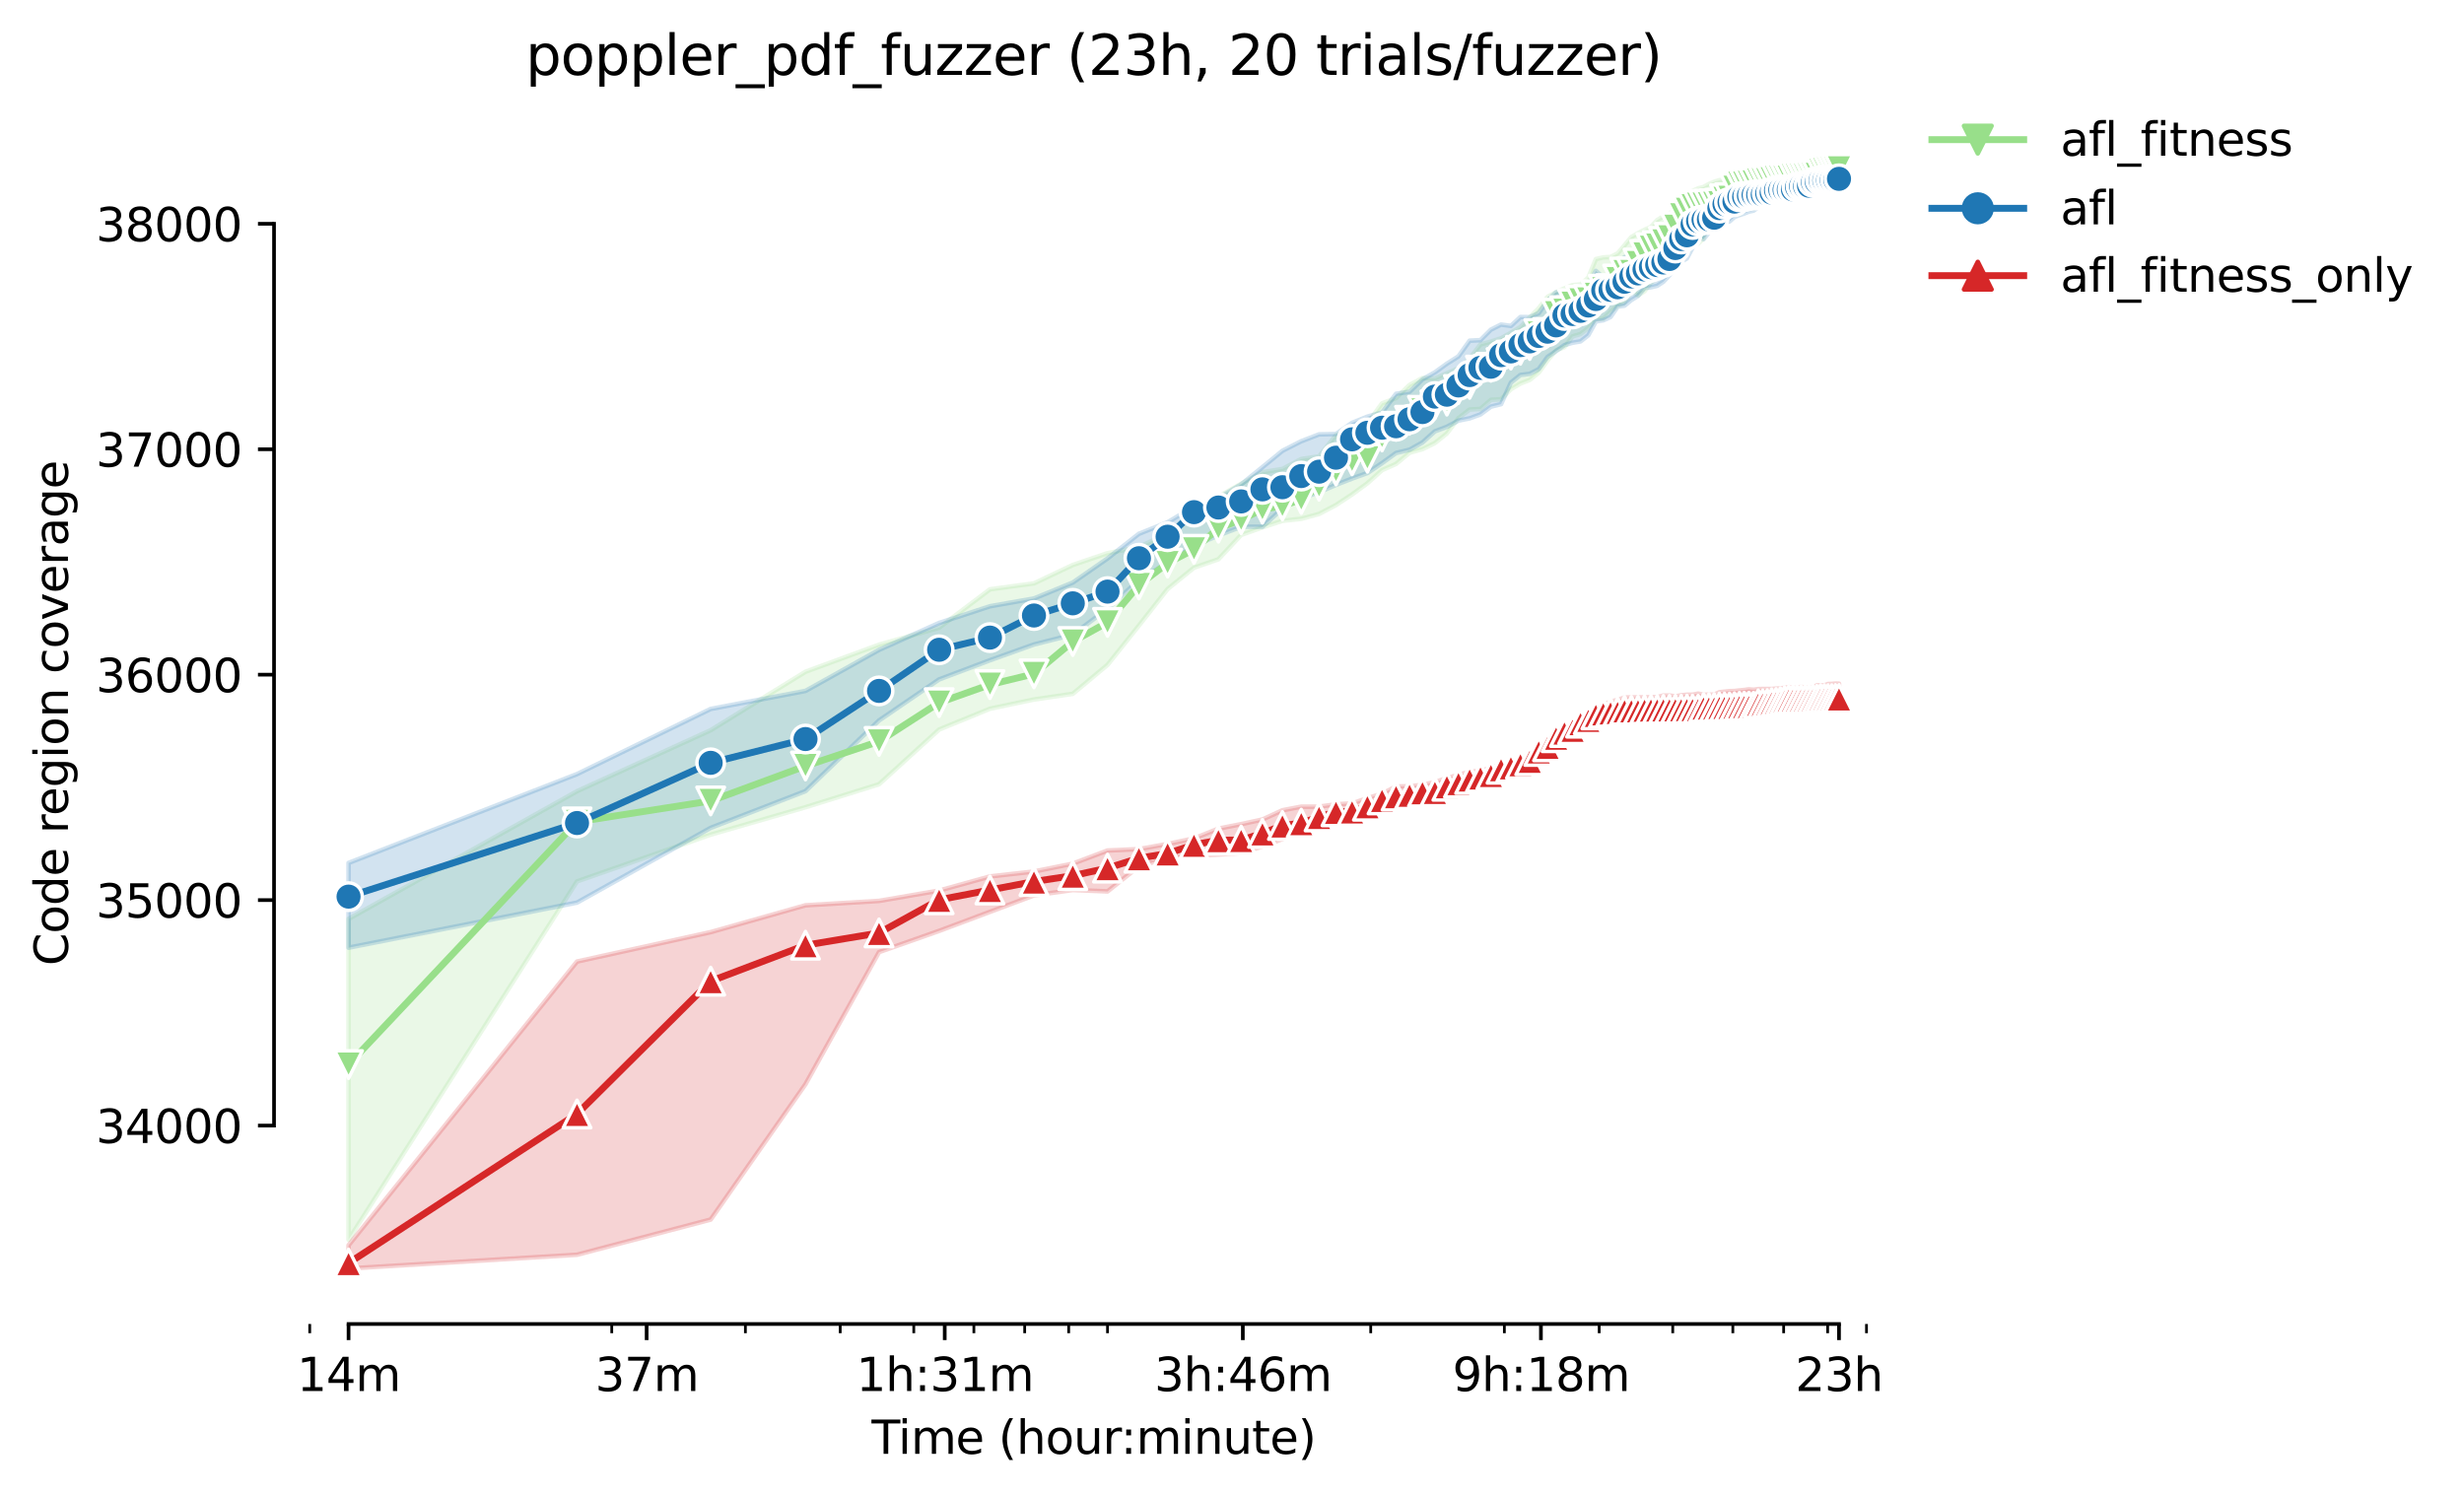 <?xml version="1.0" encoding="utf-8" standalone="no"?>
<!DOCTYPE svg PUBLIC "-//W3C//DTD SVG 1.1//EN"
  "http://www.w3.org/Graphics/SVG/1.1/DTD/svg11.dtd">
<svg height="325.986pt" version="1.1" viewBox="0 0 536.718 325.986" width="536.718pt" xmlns="http://www.w3.org/2000/svg" xmlns:xlink="http://www.w3.org/1999/xlink">
 <defs>
  <style type="text/css">*{stroke-linecap:butt;stroke-linejoin:round;}</style>
 </defs>
 <g id="figure_1">
  <g id="patch_1">
   <path d="M 0 325.986 
L 536.718 325.986 
L 536.718 0 
L 0 0 
z
" style="fill:#ffffff;"/>
  </g>
  <g id="axes_1">
   <g id="patch_2">
    <path d="M 59.691 288.43 
L 416.811 288.43 
L 416.811 22.318 
L 59.691 22.318 
z
" style="fill:#ffffff;"/>
   </g>
   <g id="PolyCollection_1">
    <defs>
     <path d="M 75.923 -125.799 
L 75.923 -55.915 
L 125.69 -133.976 
L 154.801 -144.167 
L 175.456 -150.134 
L 191.477 -155.143 
L 204.568 -167.063 
L 215.635 -171.594 
L 225.223 -173.609 
L 233.679 -174.836 
L 241.244 -181.147 
L 248.087 -189.717 
L 254.334 -197.673 
L 260.081 -202.315 
L 265.402 -204.155 
L 270.355 -209.459 
L 274.989 -211.105 
L 279.342 -212.529 
L 283.446 -212.971 
L 287.328 -214.027 
L 291.01 -215.966 
L 294.513 -218.275 
L 297.853 -220.706 
L 301.045 -223.571 
L 304.101 -224.929 
L 307.032 -227.36 
L 309.848 -228.146 
L 312.557 -229.472 
L 315.168 -231.558 
L 317.688 -234.899 
L 320.122 -236.765 
L 322.476 -236.888 
L 324.756 -238.877 
L 326.965 -238.999 
L 329.108 -241.209 
L 331.19 -242.437 
L 333.212 -243.223 
L 335.179 -244.819 
L 337.094 -247.471 
L 338.959 -249.681 
L 340.777 -250.368 
L 342.55 -252.701 
L 344.28 -253.217 
L 345.969 -254.543 
L 347.62 -256.458 
L 349.233 -256.556 
L 350.811 -258.054 
L 352.356 -259.38 
L 353.867 -260.117 
L 355.348 -262.597 
L 356.798 -261.639 
L 358.22 -262.548 
L 359.614 -264.39 
L 360.982 -265.623 
L 362.324 -267.852 
L 363.641 -266.968 
L 364.935 -267.557 
L 366.206 -270.283 
L 367.454 -271.118 
L 368.682 -272.591 
L 369.888 -272.935 
L 371.075 -273.999 
L 372.243 -277.92 
L 373.391 -278.681 
L 374.522 -279.147 
L 375.635 -279.172 
L 376.731 -279.295 
L 377.811 -279.54 
L 378.875 -279.295 
L 379.923 -280.522 
L 380.956 -280.547 
L 381.974 -280.571 
L 382.979 -282.315 
L 383.969 -282.61 
L 384.946 -282.659 
L 385.91 -282.732 
L 386.861 -283.248 
L 387.799 -283.395 
L 388.726 -283.444 
L 389.64 -283.739 
L 390.543 -283.813 
L 391.435 -284.378 
L 392.316 -284.378 
L 393.186 -284.648 
L 394.046 -285.349 
L 394.896 -285.041 
L 395.736 -285.212 
L 396.566 -284.795 
L 397.386 -285.483 
L 398.198 -285.483 
L 399 -285.63 
L 399.793 -285.63 
L 400.578 -285.63 
L 400.578 -291.572 
L 400.578 -291.572 
L 399.793 -291.499 
L 399 -291.204 
L 398.198 -291.179 
L 397.386 -291.032 
L 396.566 -290.885 
L 395.736 -290.418 
L 394.896 -290.418 
L 394.046 -290.516 
L 393.186 -290.418 
L 392.316 -290.394 
L 391.435 -290.324 
L 390.543 -290.32 
L 389.64 -289.952 
L 388.726 -290.224 
L 387.799 -289.632 
L 386.861 -289.559 
L 385.91 -289.043 
L 384.946 -288.725 
L 383.969 -288.527 
L 382.979 -288.184 
L 381.974 -288.085 
L 380.956 -287.84 
L 379.923 -287.795 
L 378.875 -287.545 
L 377.811 -287.594 
L 376.731 -286.882 
L 375.635 -286.858 
L 374.522 -286.735 
L 373.391 -286.391 
L 372.243 -285.9 
L 371.075 -285.237 
L 369.888 -284.942 
L 368.682 -284.378 
L 367.454 -283.297 
L 366.206 -282.02 
L 364.935 -280.621 
L 363.641 -279.442 
L 362.324 -278.853 
L 360.982 -278.042 
L 359.614 -276.544 
L 358.22 -275.931 
L 356.798 -275.169 
L 355.348 -274.334 
L 353.867 -272.566 
L 352.356 -270.774 
L 350.811 -270.002 
L 349.233 -269.914 
L 347.62 -269.546 
L 345.969 -265.495 
L 344.28 -264.021 
L 342.55 -263.875 
L 340.777 -263.162 
L 338.959 -262.333 
L 337.094 -261.32 
L 335.179 -258.842 
L 333.212 -256.851 
L 331.19 -254.739 
L 329.108 -253.487 
L 326.965 -252.284 
L 324.756 -251.572 
L 322.476 -250.958 
L 320.122 -247.864 
L 317.688 -245.728 
L 315.168 -244.672 
L 312.557 -243.542 
L 309.848 -243.64 
L 307.032 -242.128 
L 304.101 -239.269 
L 301.045 -238.115 
L 297.853 -233.745 
L 294.513 -232.713 
L 291.01 -231.191 
L 287.328 -226.574 
L 283.446 -225.985 
L 279.342 -223.824 
L 274.989 -223.112 
L 270.355 -220.607 
L 265.402 -217.808 
L 260.081 -214.567 
L 254.334 -209.803 
L 248.087 -206.807 
L 241.244 -205.481 
L 233.679 -202.903 
L 225.223 -198.901 
L 215.635 -197.604 
L 204.568 -189.25 
L 191.477 -185.542 
L 175.456 -179.649 
L 154.801 -166.911 
L 125.69 -153.621 
L 75.923 -125.799 
z
" id="md06a313664" style="stroke:#98df8a;stroke-opacity:0.2;"/>
    </defs>
    <g clip-path="url(#p0398817fbc)">
     <use style="fill:#98df8a;fill-opacity:0.2;stroke:#98df8a;stroke-opacity:0.2;" x="0" xlink:href="#md06a313664" y="325.986"/>
    </g>
   </g>
   <g id="PolyCollection_2">
    <defs>
     <path d="M 75.923 -138.003 
L 75.923 -119.538 
L 125.69 -129.36 
L 154.801 -145.64 
L 175.456 -153.645 
L 191.477 -169.041 
L 204.568 -177.979 
L 215.635 -182.154 
L 225.223 -185.592 
L 233.679 -187.728 
L 241.244 -193.369 
L 248.087 -199.635 
L 254.334 -203.37 
L 260.081 -207.053 
L 265.402 -209.361 
L 270.355 -211.227 
L 274.989 -211.227 
L 279.342 -215.205 
L 283.446 -217.464 
L 287.328 -218.766 
L 291.01 -220.362 
L 294.513 -221.737 
L 297.853 -222.94 
L 301.045 -225.101 
L 304.101 -227.309 
L 307.032 -228.018 
L 309.848 -229.595 
L 312.557 -232.026 
L 315.168 -233.008 
L 317.688 -234.358 
L 320.122 -234.85 
L 322.476 -235.709 
L 324.756 -237.403 
L 326.965 -237.943 
L 329.108 -242.634 
L 331.19 -244.303 
L 333.212 -244.549 
L 335.179 -245.58 
L 337.094 -248.232 
L 338.959 -249.509 
L 340.777 -250.81 
L 342.55 -251.326 
L 344.28 -251.615 
L 345.969 -252.947 
L 347.62 -255.967 
L 349.233 -256.213 
L 350.811 -256.925 
L 352.356 -259.184 
L 353.867 -259.405 
L 355.348 -260.633 
L 356.798 -261.517 
L 358.22 -263.235 
L 359.614 -263.407 
L 360.982 -263.727 
L 362.324 -264.611 
L 363.641 -266.035 
L 364.935 -268.024 
L 366.206 -268.981 
L 367.454 -269.693 
L 368.682 -272.046 
L 369.888 -274.285 
L 371.075 -273.892 
L 372.243 -275.317 
L 373.391 -276.152 
L 374.522 -277.109 
L 375.635 -277.723 
L 376.731 -277.746 
L 377.811 -278.705 
L 378.875 -279.123 
L 379.923 -279.466 
L 380.956 -279.884 
L 381.974 -280.105 
L 382.979 -280.842 
L 383.969 -281.136 
L 384.946 -282.339 
L 385.91 -282.143 
L 386.861 -282.585 
L 387.799 -282.585 
L 388.726 -282.634 
L 389.64 -282.659 
L 390.543 -282.56 
L 391.435 -283.322 
L 392.316 -283.371 
L 393.186 -283.027 
L 394.046 -283.665 
L 394.896 -284.402 
L 395.736 -284.82 
L 396.566 -284.844 
L 397.386 -284.255 
L 398.198 -285.433 
L 399 -285.507 
L 399.793 -285.507 
L 400.578 -285.704 
L 400.578 -290.394 
L 400.578 -290.394 
L 399.793 -290.394 
L 399 -290.394 
L 398.198 -290.271 
L 397.386 -289.853 
L 396.566 -289.927 
L 395.736 -289.511 
L 394.896 -289.534 
L 394.046 -289.264 
L 393.186 -288.774 
L 392.316 -289.018 
L 391.435 -288.798 
L 390.543 -288.478 
L 389.64 -288.405 
L 388.726 -288.38 
L 387.799 -288.012 
L 386.861 -287.914 
L 385.91 -287.57 
L 384.946 -287.521 
L 383.969 -287.422 
L 382.979 -287.349 
L 381.974 -286.882 
L 380.956 -286.809 
L 379.923 -285.9 
L 378.875 -285.605 
L 377.811 -285.188 
L 376.731 -285.188 
L 375.635 -285.163 
L 374.522 -285.041 
L 373.391 -284.23 
L 372.243 -283.837 
L 371.075 -283.076 
L 369.888 -282.634 
L 368.682 -282.045 
L 367.454 -279.099 
L 366.206 -278.779 
L 364.935 -276.471 
L 363.641 -274.506 
L 362.324 -274.113 
L 360.982 -273.819 
L 359.614 -273.254 
L 358.22 -272.419 
L 356.798 -271.83 
L 355.348 -270.356 
L 353.867 -269.988 
L 352.356 -267.459 
L 350.811 -266.207 
L 349.233 -265.531 
L 347.62 -266.968 
L 345.969 -264.046 
L 344.28 -263.653 
L 342.55 -263.039 
L 340.777 -262.401 
L 338.959 -262.327 
L 337.094 -260.534 
L 335.179 -257.76 
L 333.212 -256.9 
L 331.19 -256.925 
L 329.108 -254.985 
L 326.965 -255.28 
L 324.756 -254.175 
L 322.476 -251.891 
L 320.122 -251.768 
L 317.688 -248.355 
L 315.168 -246.759 
L 312.557 -244.868 
L 309.848 -243.346 
L 307.032 -240.645 
L 304.101 -240.203 
L 301.045 -236.126 
L 297.853 -235.218 
L 294.513 -233.867 
L 291.01 -231.436 
L 287.328 -231.363 
L 283.446 -229.865 
L 279.342 -227.778 
L 274.989 -224.217 
L 270.355 -220.46 
L 265.402 -217.464 
L 260.081 -215.623 
L 254.334 -212.21 
L 248.087 -209.705 
L 241.244 -204.327 
L 233.679 -199.072 
L 225.223 -195.612 
L 215.635 -193.916 
L 204.568 -190.282 
L 191.477 -184.413 
L 175.456 -175.475 
L 154.801 -171.546 
L 125.69 -157.353 
L 75.923 -138.003 
z
" id="m989e434bce" style="stroke:#1f77b4;stroke-opacity:0.2;"/>
    </defs>
    <g clip-path="url(#p0398817fbc)">
     <use style="fill:#1f77b4;fill-opacity:0.2;stroke:#1f77b4;stroke-opacity:0.2;" x="0" xlink:href="#m989e434bce" y="325.986"/>
    </g>
   </g>
   <g id="PolyCollection_3">
    <defs>
     <path d="M 75.923 -54.712 
L 75.923 -49.652 
L 125.69 -52.649 
L 154.801 -60.309 
L 175.456 -89.801 
L 191.477 -118.58 
L 204.568 -123.197 
L 215.635 -127.346 
L 225.223 -130.932 
L 233.679 -132.11 
L 241.244 -131.791 
L 248.087 -137.267 
L 254.334 -139.059 
L 260.081 -139.575 
L 265.402 -139.821 
L 270.355 -140.164 
L 274.989 -141.589 
L 279.342 -143.209 
L 283.446 -145.321 
L 287.328 -146.18 
L 291.01 -146.942 
L 294.513 -147.212 
L 297.853 -148.292 
L 301.045 -150.183 
L 304.101 -151.018 
L 307.032 -151.484 
L 309.848 -152.614 
L 312.557 -152.786 
L 315.168 -153.203 
L 317.688 -153.621 
L 320.122 -154.676 
L 322.476 -155.118 
L 324.756 -155.118 
L 326.965 -155.438 
L 329.108 -157.132 
L 331.19 -157.5 
L 333.212 -158.679 
L 335.179 -160.349 
L 337.094 -162.461 
L 338.959 -163.173 
L 340.777 -164.523 
L 342.55 -165.604 
L 344.28 -166.488 
L 345.969 -166.93 
L 347.62 -167.298 
L 349.233 -167.666 
L 350.811 -169.287 
L 352.356 -169.287 
L 353.867 -169.287 
L 355.348 -169.336 
L 356.798 -169.361 
L 358.22 -169.361 
L 359.614 -169.361 
L 360.982 -169.361 
L 362.324 -169.385 
L 363.641 -169.459 
L 364.935 -169.483 
L 366.206 -169.532 
L 367.454 -169.532 
L 368.682 -169.532 
L 369.888 -169.582 
L 371.075 -169.631 
L 372.243 -169.68 
L 373.391 -169.729 
L 374.522 -169.999 
L 375.635 -169.999 
L 376.731 -170.048 
L 377.811 -170.171 
L 378.875 -170.097 
L 379.923 -170.171 
L 380.956 -170.392 
L 381.974 -170.392 
L 382.979 -170.392 
L 383.969 -170.49 
L 384.946 -170.171 
L 385.91 -170.49 
L 386.861 -170.49 
L 387.799 -170.637 
L 388.726 -170.637 
L 389.64 -170.711 
L 390.543 -170.711 
L 391.435 -170.711 
L 392.316 -170.883 
L 393.186 -171.374 
L 394.046 -171.374 
L 394.896 -171.521 
L 395.736 -171.841 
L 396.566 -171.546 
L 397.386 -171.841 
L 398.198 -172.111 
L 399 -172.111 
L 399.793 -172.111 
L 400.578 -172.111 
L 400.578 -177.046 
L 400.578 -177.046 
L 399.793 -177.071 
L 399 -176.997 
L 398.198 -176.973 
L 397.386 -176.678 
L 396.566 -176.678 
L 395.736 -176.678 
L 394.896 -176.162 
L 394.046 -176.162 
L 393.186 -176.162 
L 392.316 -176.359 
L 391.435 -176.138 
L 390.543 -176.143 
L 389.64 -176.31 
L 388.726 -176.138 
L 387.799 -176.015 
L 386.861 -175.966 
L 385.91 -175.892 
L 384.946 -175.892 
L 383.969 -175.892 
L 382.979 -175.868 
L 381.974 -175.72 
L 380.956 -175.819 
L 379.923 -175.672 
L 378.875 -175.573 
L 377.811 -175.451 
L 376.731 -175.426 
L 375.635 -175.303 
L 374.522 -175.18 
L 373.391 -174.664 
L 372.243 -174.664 
L 371.075 -174.64 
L 369.888 -174.885 
L 368.682 -174.64 
L 367.454 -174.64 
L 366.206 -174.517 
L 364.935 -174.296 
L 363.641 -174.468 
L 362.324 -174.468 
L 360.982 -174.124 
L 359.614 -174.124 
L 358.22 -174.075 
L 356.798 -174.075 
L 355.348 -174.075 
L 353.867 -174.026 
L 352.356 -173.51 
L 350.811 -173.142 
L 349.233 -172.455 
L 347.62 -171.669 
L 345.969 -170.785 
L 344.28 -169.41 
L 342.55 -168.602 
L 340.777 -167.421 
L 338.959 -166.561 
L 337.094 -164.941 
L 335.179 -162.953 
L 333.212 -161.871 
L 331.19 -160.398 
L 329.108 -159.686 
L 326.965 -159.44 
L 324.756 -158.704 
L 322.476 -158.065 
L 320.122 -157.869 
L 317.688 -157.181 
L 315.168 -156.469 
L 312.557 -155.61 
L 309.848 -154.996 
L 307.032 -154.701 
L 304.101 -154.652 
L 301.045 -153.08 
L 297.853 -152.098 
L 294.513 -150.969 
L 291.01 -150.772 
L 287.328 -150.257 
L 283.446 -150.257 
L 279.342 -149.471 
L 274.989 -147.457 
L 270.355 -146.45 
L 265.402 -145.468 
L 260.081 -143.335 
L 254.334 -142.129 
L 248.087 -141.008 
L 241.244 -140.705 
L 233.679 -137.844 
L 225.223 -136.137 
L 215.635 -135.057 
L 204.568 -131.98 
L 191.477 -129.728 
L 175.456 -128.771 
L 154.801 -122.926 
L 125.69 -116.518 
L 75.923 -54.712 
z
" id="me3165d2c57" style="stroke:#d62728;stroke-opacity:0.2;"/>
    </defs>
    <g clip-path="url(#p0398817fbc)">
     <use style="fill:#d62728;fill-opacity:0.2;stroke:#d62728;stroke-opacity:0.2;" x="0" xlink:href="#me3165d2c57" y="325.986"/>
    </g>
   </g>
   <g id="matplotlib.axis_1">
    <g id="xtick_1">
     <g id="line2d_1">
      <defs>
       <path d="M 0 0 
L 0 3.5 
" id="mfe87f9dbca" style="stroke:#000000;stroke-width:0.8;"/>
      </defs>
      <g>
       <use style="stroke:#000000;stroke-width:0.8;" x="75.923" xlink:href="#mfe87f9dbca" y="288.43"/>
      </g>
     </g>
     <g id="text_1">
      <!-- 14m -->
      <g transform="translate(64.691 303.029)scale(0.1 -0.1)">
       <defs>
        <path d="M 794 531 
L 1825 531 
L 1825 4091 
L 703 3866 
L 703 4441 
L 1819 4666 
L 2450 4666 
L 2450 531 
L 3481 531 
L 3481 0 
L 794 0 
L 794 531 
z
" id="DejaVuSans-31" transform="scale(0.016)"/>
        <path d="M 2419 4116 
L 825 1625 
L 2419 1625 
L 2419 4116 
z
M 2253 4666 
L 3047 4666 
L 3047 1625 
L 3713 1625 
L 3713 1100 
L 3047 1100 
L 3047 0 
L 2419 0 
L 2419 1100 
L 313 1100 
L 313 1709 
L 2253 4666 
z
" id="DejaVuSans-34" transform="scale(0.016)"/>
        <path d="M 3328 2828 
Q 3544 3216 3844 3400 
Q 4144 3584 4550 3584 
Q 5097 3584 5394 3201 
Q 5691 2819 5691 2113 
L 5691 0 
L 5113 0 
L 5113 2094 
Q 5113 2597 4934 2840 
Q 4756 3084 4391 3084 
Q 3944 3084 3684 2787 
Q 3425 2491 3425 1978 
L 3425 0 
L 2847 0 
L 2847 2094 
Q 2847 2600 2669 2842 
Q 2491 3084 2119 3084 
Q 1678 3084 1418 2786 
Q 1159 2488 1159 1978 
L 1159 0 
L 581 0 
L 581 3500 
L 1159 3500 
L 1159 2956 
Q 1356 3278 1631 3431 
Q 1906 3584 2284 3584 
Q 2666 3584 2933 3390 
Q 3200 3197 3328 2828 
z
" id="DejaVuSans-6d" transform="scale(0.016)"/>
       </defs>
       <use xlink:href="#DejaVuSans-31"/>
       <use x="63.623" xlink:href="#DejaVuSans-34"/>
       <use x="127.246" xlink:href="#DejaVuSans-6d"/>
      </g>
     </g>
    </g>
    <g id="xtick_2">
     <g id="line2d_2">
      <g>
       <use style="stroke:#000000;stroke-width:0.8;" x="140.854" xlink:href="#mfe87f9dbca" y="288.43"/>
      </g>
     </g>
     <g id="text_2">
      <!-- 37m -->
      <g transform="translate(129.622 303.029)scale(0.1 -0.1)">
       <defs>
        <path d="M 2597 2516 
Q 3050 2419 3304 2112 
Q 3559 1806 3559 1356 
Q 3559 666 3084 287 
Q 2609 -91 1734 -91 
Q 1441 -91 1130 -33 
Q 819 25 488 141 
L 488 750 
Q 750 597 1062 519 
Q 1375 441 1716 441 
Q 2309 441 2620 675 
Q 2931 909 2931 1356 
Q 2931 1769 2642 2001 
Q 2353 2234 1838 2234 
L 1294 2234 
L 1294 2753 
L 1863 2753 
Q 2328 2753 2575 2939 
Q 2822 3125 2822 3475 
Q 2822 3834 2567 4026 
Q 2313 4219 1838 4219 
Q 1578 4219 1281 4162 
Q 984 4106 628 3988 
L 628 4550 
Q 988 4650 1302 4700 
Q 1616 4750 1894 4750 
Q 2613 4750 3031 4423 
Q 3450 4097 3450 3541 
Q 3450 3153 3228 2886 
Q 3006 2619 2597 2516 
z
" id="DejaVuSans-33" transform="scale(0.016)"/>
        <path d="M 525 4666 
L 3525 4666 
L 3525 4397 
L 1831 0 
L 1172 0 
L 2766 4134 
L 525 4134 
L 525 4666 
z
" id="DejaVuSans-37" transform="scale(0.016)"/>
       </defs>
       <use xlink:href="#DejaVuSans-33"/>
       <use x="63.623" xlink:href="#DejaVuSans-37"/>
       <use x="127.246" xlink:href="#DejaVuSans-6d"/>
      </g>
     </g>
    </g>
    <g id="xtick_3">
     <g id="line2d_3">
      <g>
       <use style="stroke:#000000;stroke-width:0.8;" x="205.786" xlink:href="#mfe87f9dbca" y="288.43"/>
      </g>
     </g>
     <g id="text_3">
      <!-- 1h:31m -->
      <g transform="translate(186.518 303.029)scale(0.1 -0.1)">
       <defs>
        <path d="M 3513 2113 
L 3513 0 
L 2938 0 
L 2938 2094 
Q 2938 2591 2744 2837 
Q 2550 3084 2163 3084 
Q 1697 3084 1428 2787 
Q 1159 2491 1159 1978 
L 1159 0 
L 581 0 
L 581 4863 
L 1159 4863 
L 1159 2956 
Q 1366 3272 1645 3428 
Q 1925 3584 2291 3584 
Q 2894 3584 3203 3211 
Q 3513 2838 3513 2113 
z
" id="DejaVuSans-68" transform="scale(0.016)"/>
        <path d="M 750 794 
L 1409 794 
L 1409 0 
L 750 0 
L 750 794 
z
M 750 3309 
L 1409 3309 
L 1409 2516 
L 750 2516 
L 750 3309 
z
" id="DejaVuSans-3a" transform="scale(0.016)"/>
       </defs>
       <use xlink:href="#DejaVuSans-31"/>
       <use x="63.623" xlink:href="#DejaVuSans-68"/>
       <use x="127.002" xlink:href="#DejaVuSans-3a"/>
       <use x="160.693" xlink:href="#DejaVuSans-33"/>
       <use x="224.316" xlink:href="#DejaVuSans-31"/>
       <use x="287.939" xlink:href="#DejaVuSans-6d"/>
      </g>
     </g>
    </g>
    <g id="xtick_4">
     <g id="line2d_4">
      <g>
       <use style="stroke:#000000;stroke-width:0.8;" x="270.717" xlink:href="#mfe87f9dbca" y="288.43"/>
      </g>
     </g>
     <g id="text_4">
      <!-- 3h:46m -->
      <g transform="translate(251.449 303.029)scale(0.1 -0.1)">
       <defs>
        <path d="M 2113 2584 
Q 1688 2584 1439 2293 
Q 1191 2003 1191 1497 
Q 1191 994 1439 701 
Q 1688 409 2113 409 
Q 2538 409 2786 701 
Q 3034 994 3034 1497 
Q 3034 2003 2786 2293 
Q 2538 2584 2113 2584 
z
M 3366 4563 
L 3366 3988 
Q 3128 4100 2886 4159 
Q 2644 4219 2406 4219 
Q 1781 4219 1451 3797 
Q 1122 3375 1075 2522 
Q 1259 2794 1537 2939 
Q 1816 3084 2150 3084 
Q 2853 3084 3261 2657 
Q 3669 2231 3669 1497 
Q 3669 778 3244 343 
Q 2819 -91 2113 -91 
Q 1303 -91 875 529 
Q 447 1150 447 2328 
Q 447 3434 972 4092 
Q 1497 4750 2381 4750 
Q 2619 4750 2861 4703 
Q 3103 4656 3366 4563 
z
" id="DejaVuSans-36" transform="scale(0.016)"/>
       </defs>
       <use xlink:href="#DejaVuSans-33"/>
       <use x="63.623" xlink:href="#DejaVuSans-68"/>
       <use x="127.002" xlink:href="#DejaVuSans-3a"/>
       <use x="160.693" xlink:href="#DejaVuSans-34"/>
       <use x="224.316" xlink:href="#DejaVuSans-36"/>
       <use x="287.939" xlink:href="#DejaVuSans-6d"/>
      </g>
     </g>
    </g>
    <g id="xtick_5">
     <g id="line2d_5">
      <g>
       <use style="stroke:#000000;stroke-width:0.8;" x="335.648" xlink:href="#mfe87f9dbca" y="288.43"/>
      </g>
     </g>
     <g id="text_5">
      <!-- 9h:18m -->
      <g transform="translate(316.38 303.029)scale(0.1 -0.1)">
       <defs>
        <path d="M 703 97 
L 703 672 
Q 941 559 1184 500 
Q 1428 441 1663 441 
Q 2288 441 2617 861 
Q 2947 1281 2994 2138 
Q 2813 1869 2534 1725 
Q 2256 1581 1919 1581 
Q 1219 1581 811 2004 
Q 403 2428 403 3163 
Q 403 3881 828 4315 
Q 1253 4750 1959 4750 
Q 2769 4750 3195 4129 
Q 3622 3509 3622 2328 
Q 3622 1225 3098 567 
Q 2575 -91 1691 -91 
Q 1453 -91 1209 -44 
Q 966 3 703 97 
z
M 1959 2075 
Q 2384 2075 2632 2365 
Q 2881 2656 2881 3163 
Q 2881 3666 2632 3958 
Q 2384 4250 1959 4250 
Q 1534 4250 1286 3958 
Q 1038 3666 1038 3163 
Q 1038 2656 1286 2365 
Q 1534 2075 1959 2075 
z
" id="DejaVuSans-39" transform="scale(0.016)"/>
        <path d="M 2034 2216 
Q 1584 2216 1326 1975 
Q 1069 1734 1069 1313 
Q 1069 891 1326 650 
Q 1584 409 2034 409 
Q 2484 409 2743 651 
Q 3003 894 3003 1313 
Q 3003 1734 2745 1975 
Q 2488 2216 2034 2216 
z
M 1403 2484 
Q 997 2584 770 2862 
Q 544 3141 544 3541 
Q 544 4100 942 4425 
Q 1341 4750 2034 4750 
Q 2731 4750 3128 4425 
Q 3525 4100 3525 3541 
Q 3525 3141 3298 2862 
Q 3072 2584 2669 2484 
Q 3125 2378 3379 2068 
Q 3634 1759 3634 1313 
Q 3634 634 3220 271 
Q 2806 -91 2034 -91 
Q 1263 -91 848 271 
Q 434 634 434 1313 
Q 434 1759 690 2068 
Q 947 2378 1403 2484 
z
M 1172 3481 
Q 1172 3119 1398 2916 
Q 1625 2713 2034 2713 
Q 2441 2713 2670 2916 
Q 2900 3119 2900 3481 
Q 2900 3844 2670 4047 
Q 2441 4250 2034 4250 
Q 1625 4250 1398 4047 
Q 1172 3844 1172 3481 
z
" id="DejaVuSans-38" transform="scale(0.016)"/>
       </defs>
       <use xlink:href="#DejaVuSans-39"/>
       <use x="63.623" xlink:href="#DejaVuSans-68"/>
       <use x="127.002" xlink:href="#DejaVuSans-3a"/>
       <use x="160.693" xlink:href="#DejaVuSans-31"/>
       <use x="224.316" xlink:href="#DejaVuSans-38"/>
       <use x="287.939" xlink:href="#DejaVuSans-6d"/>
      </g>
     </g>
    </g>
    <g id="xtick_6">
     <g id="line2d_6">
      <g>
       <use style="stroke:#000000;stroke-width:0.8;" x="400.579" xlink:href="#mfe87f9dbca" y="288.43"/>
      </g>
     </g>
     <g id="text_6">
      <!-- 23h -->
      <g transform="translate(391.048 303.029)scale(0.1 -0.1)">
       <defs>
        <path d="M 1228 531 
L 3431 531 
L 3431 0 
L 469 0 
L 469 531 
Q 828 903 1448 1529 
Q 2069 2156 2228 2338 
Q 2531 2678 2651 2914 
Q 2772 3150 2772 3378 
Q 2772 3750 2511 3984 
Q 2250 4219 1831 4219 
Q 1534 4219 1204 4116 
Q 875 4013 500 3803 
L 500 4441 
Q 881 4594 1212 4672 
Q 1544 4750 1819 4750 
Q 2544 4750 2975 4387 
Q 3406 4025 3406 3419 
Q 3406 3131 3298 2873 
Q 3191 2616 2906 2266 
Q 2828 2175 2409 1742 
Q 1991 1309 1228 531 
z
" id="DejaVuSans-32" transform="scale(0.016)"/>
       </defs>
       <use xlink:href="#DejaVuSans-32"/>
       <use x="63.623" xlink:href="#DejaVuSans-33"/>
       <use x="127.246" xlink:href="#DejaVuSans-68"/>
      </g>
     </g>
    </g>
    <g id="xtick_7">
     <g id="line2d_7">
      <defs>
       <path d="M 0 0 
L 0 2 
" id="m7b5d8f9842" style="stroke:#000000;stroke-width:0.6;"/>
      </defs>
      <g>
       <use style="stroke:#000000;stroke-width:0.6;" x="67.467" xlink:href="#m7b5d8f9842" y="288.43"/>
      </g>
     </g>
    </g>
    <g id="xtick_8">
     <g id="line2d_8">
      <g>
       <use style="stroke:#000000;stroke-width:0.6;" x="133.254" xlink:href="#m7b5d8f9842" y="288.43"/>
      </g>
     </g>
    </g>
    <g id="xtick_9">
     <g id="line2d_9">
      <g>
       <use style="stroke:#000000;stroke-width:0.6;" x="162.366" xlink:href="#m7b5d8f9842" y="288.43"/>
      </g>
     </g>
    </g>
    <g id="xtick_10">
     <g id="line2d_10">
      <g>
       <use style="stroke:#000000;stroke-width:0.6;" x="183.021" xlink:href="#m7b5d8f9842" y="288.43"/>
      </g>
     </g>
    </g>
    <g id="xtick_11">
     <g id="line2d_11">
      <g>
       <use style="stroke:#000000;stroke-width:0.6;" x="199.042" xlink:href="#m7b5d8f9842" y="288.43"/>
      </g>
     </g>
    </g>
    <g id="xtick_12">
     <g id="line2d_12">
      <g>
       <use style="stroke:#000000;stroke-width:0.6;" x="212.132" xlink:href="#m7b5d8f9842" y="288.43"/>
      </g>
     </g>
    </g>
    <g id="xtick_13">
     <g id="line2d_13">
      <g>
       <use style="stroke:#000000;stroke-width:0.6;" x="223.2" xlink:href="#m7b5d8f9842" y="288.43"/>
      </g>
     </g>
    </g>
    <g id="xtick_14">
     <g id="line2d_14">
      <g>
       <use style="stroke:#000000;stroke-width:0.6;" x="232.787" xlink:href="#m7b5d8f9842" y="288.43"/>
      </g>
     </g>
    </g>
    <g id="xtick_15">
     <g id="line2d_15">
      <g>
       <use style="stroke:#000000;stroke-width:0.6;" x="241.244" xlink:href="#m7b5d8f9842" y="288.43"/>
      </g>
     </g>
    </g>
    <g id="xtick_16">
     <g id="line2d_16">
      <g>
       <use style="stroke:#000000;stroke-width:0.6;" x="298.575" xlink:href="#m7b5d8f9842" y="288.43"/>
      </g>
     </g>
    </g>
    <g id="xtick_17">
     <g id="line2d_17">
      <g>
       <use style="stroke:#000000;stroke-width:0.6;" x="327.687" xlink:href="#m7b5d8f9842" y="288.43"/>
      </g>
     </g>
    </g>
    <g id="xtick_18">
     <g id="line2d_18">
      <g>
       <use style="stroke:#000000;stroke-width:0.6;" x="348.341" xlink:href="#m7b5d8f9842" y="288.43"/>
      </g>
     </g>
    </g>
    <g id="xtick_19">
     <g id="line2d_19">
      <g>
       <use style="stroke:#000000;stroke-width:0.6;" x="364.363" xlink:href="#m7b5d8f9842" y="288.43"/>
      </g>
     </g>
    </g>
    <g id="xtick_20">
     <g id="line2d_20">
      <g>
       <use style="stroke:#000000;stroke-width:0.6;" x="377.453" xlink:href="#m7b5d8f9842" y="288.43"/>
      </g>
     </g>
    </g>
    <g id="xtick_21">
     <g id="line2d_21">
      <g>
       <use style="stroke:#000000;stroke-width:0.6;" x="388.521" xlink:href="#m7b5d8f9842" y="288.43"/>
      </g>
     </g>
    </g>
    <g id="xtick_22">
     <g id="line2d_22">
      <g>
       <use style="stroke:#000000;stroke-width:0.6;" x="398.108" xlink:href="#m7b5d8f9842" y="288.43"/>
      </g>
     </g>
    </g>
    <g id="xtick_23">
     <g id="line2d_23">
      <g>
       <use style="stroke:#000000;stroke-width:0.6;" x="406.565" xlink:href="#m7b5d8f9842" y="288.43"/>
      </g>
     </g>
    </g>
    <g id="text_7">
     <!-- Time (hour:minute) -->
     <g transform="translate(189.844 316.707)scale(0.1 -0.1)">
      <defs>
       <path d="M -19 4666 
L 3928 4666 
L 3928 4134 
L 2272 4134 
L 2272 0 
L 1638 0 
L 1638 4134 
L -19 4134 
L -19 4666 
z
" id="DejaVuSans-54" transform="scale(0.016)"/>
       <path d="M 603 3500 
L 1178 3500 
L 1178 0 
L 603 0 
L 603 3500 
z
M 603 4863 
L 1178 4863 
L 1178 4134 
L 603 4134 
L 603 4863 
z
" id="DejaVuSans-69" transform="scale(0.016)"/>
       <path d="M 3597 1894 
L 3597 1613 
L 953 1613 
Q 991 1019 1311 708 
Q 1631 397 2203 397 
Q 2534 397 2845 478 
Q 3156 559 3463 722 
L 3463 178 
Q 3153 47 2828 -22 
Q 2503 -91 2169 -91 
Q 1331 -91 842 396 
Q 353 884 353 1716 
Q 353 2575 817 3079 
Q 1281 3584 2069 3584 
Q 2775 3584 3186 3129 
Q 3597 2675 3597 1894 
z
M 3022 2063 
Q 3016 2534 2758 2815 
Q 2500 3097 2075 3097 
Q 1594 3097 1305 2825 
Q 1016 2553 972 2059 
L 3022 2063 
z
" id="DejaVuSans-65" transform="scale(0.016)"/>
       <path id="DejaVuSans-20" transform="scale(0.016)"/>
       <path d="M 1984 4856 
Q 1566 4138 1362 3434 
Q 1159 2731 1159 2009 
Q 1159 1288 1364 580 
Q 1569 -128 1984 -844 
L 1484 -844 
Q 1016 -109 783 600 
Q 550 1309 550 2009 
Q 550 2706 781 3412 
Q 1013 4119 1484 4856 
L 1984 4856 
z
" id="DejaVuSans-28" transform="scale(0.016)"/>
       <path d="M 1959 3097 
Q 1497 3097 1228 2736 
Q 959 2375 959 1747 
Q 959 1119 1226 758 
Q 1494 397 1959 397 
Q 2419 397 2687 759 
Q 2956 1122 2956 1747 
Q 2956 2369 2687 2733 
Q 2419 3097 1959 3097 
z
M 1959 3584 
Q 2709 3584 3137 3096 
Q 3566 2609 3566 1747 
Q 3566 888 3137 398 
Q 2709 -91 1959 -91 
Q 1206 -91 779 398 
Q 353 888 353 1747 
Q 353 2609 779 3096 
Q 1206 3584 1959 3584 
z
" id="DejaVuSans-6f" transform="scale(0.016)"/>
       <path d="M 544 1381 
L 544 3500 
L 1119 3500 
L 1119 1403 
Q 1119 906 1312 657 
Q 1506 409 1894 409 
Q 2359 409 2629 706 
Q 2900 1003 2900 1516 
L 2900 3500 
L 3475 3500 
L 3475 0 
L 2900 0 
L 2900 538 
Q 2691 219 2414 64 
Q 2138 -91 1772 -91 
Q 1169 -91 856 284 
Q 544 659 544 1381 
z
M 1991 3584 
L 1991 3584 
z
" id="DejaVuSans-75" transform="scale(0.016)"/>
       <path d="M 2631 2963 
Q 2534 3019 2420 3045 
Q 2306 3072 2169 3072 
Q 1681 3072 1420 2755 
Q 1159 2438 1159 1844 
L 1159 0 
L 581 0 
L 581 3500 
L 1159 3500 
L 1159 2956 
Q 1341 3275 1631 3429 
Q 1922 3584 2338 3584 
Q 2397 3584 2469 3576 
Q 2541 3569 2628 3553 
L 2631 2963 
z
" id="DejaVuSans-72" transform="scale(0.016)"/>
       <path d="M 3513 2113 
L 3513 0 
L 2938 0 
L 2938 2094 
Q 2938 2591 2744 2837 
Q 2550 3084 2163 3084 
Q 1697 3084 1428 2787 
Q 1159 2491 1159 1978 
L 1159 0 
L 581 0 
L 581 3500 
L 1159 3500 
L 1159 2956 
Q 1366 3272 1645 3428 
Q 1925 3584 2291 3584 
Q 2894 3584 3203 3211 
Q 3513 2838 3513 2113 
z
" id="DejaVuSans-6e" transform="scale(0.016)"/>
       <path d="M 1172 4494 
L 1172 3500 
L 2356 3500 
L 2356 3053 
L 1172 3053 
L 1172 1153 
Q 1172 725 1289 603 
Q 1406 481 1766 481 
L 2356 481 
L 2356 0 
L 1766 0 
Q 1100 0 847 248 
Q 594 497 594 1153 
L 594 3053 
L 172 3053 
L 172 3500 
L 594 3500 
L 594 4494 
L 1172 4494 
z
" id="DejaVuSans-74" transform="scale(0.016)"/>
       <path d="M 513 4856 
L 1013 4856 
Q 1481 4119 1714 3412 
Q 1947 2706 1947 2009 
Q 1947 1309 1714 600 
Q 1481 -109 1013 -844 
L 513 -844 
Q 928 -128 1133 580 
Q 1338 1288 1338 2009 
Q 1338 2731 1133 3434 
Q 928 4138 513 4856 
z
" id="DejaVuSans-29" transform="scale(0.016)"/>
      </defs>
      <use xlink:href="#DejaVuSans-54"/>
      <use x="57.959" xlink:href="#DejaVuSans-69"/>
      <use x="85.742" xlink:href="#DejaVuSans-6d"/>
      <use x="183.154" xlink:href="#DejaVuSans-65"/>
      <use x="244.678" xlink:href="#DejaVuSans-20"/>
      <use x="276.465" xlink:href="#DejaVuSans-28"/>
      <use x="315.479" xlink:href="#DejaVuSans-68"/>
      <use x="378.857" xlink:href="#DejaVuSans-6f"/>
      <use x="440.039" xlink:href="#DejaVuSans-75"/>
      <use x="503.418" xlink:href="#DejaVuSans-72"/>
      <use x="542.781" xlink:href="#DejaVuSans-3a"/>
      <use x="576.473" xlink:href="#DejaVuSans-6d"/>
      <use x="673.885" xlink:href="#DejaVuSans-69"/>
      <use x="701.668" xlink:href="#DejaVuSans-6e"/>
      <use x="765.047" xlink:href="#DejaVuSans-75"/>
      <use x="828.426" xlink:href="#DejaVuSans-74"/>
      <use x="867.635" xlink:href="#DejaVuSans-65"/>
      <use x="929.158" xlink:href="#DejaVuSans-29"/>
     </g>
    </g>
   </g>
   <g id="matplotlib.axis_2">
    <g id="ytick_1">
     <g id="line2d_24">
      <defs>
       <path d="M 0 0 
L -3.5 0 
" id="m046895818c" style="stroke:#000000;stroke-width:0.8;"/>
      </defs>
      <g>
       <use style="stroke:#000000;stroke-width:0.8;" x="59.691" xlink:href="#m046895818c" y="245.197"/>
      </g>
     </g>
     <g id="text_8">
      <!-- 34000 -->
      <g transform="translate(20.878 248.996)scale(0.1 -0.1)">
       <defs>
        <path d="M 2034 4250 
Q 1547 4250 1301 3770 
Q 1056 3291 1056 2328 
Q 1056 1369 1301 889 
Q 1547 409 2034 409 
Q 2525 409 2770 889 
Q 3016 1369 3016 2328 
Q 3016 3291 2770 3770 
Q 2525 4250 2034 4250 
z
M 2034 4750 
Q 2819 4750 3233 4129 
Q 3647 3509 3647 2328 
Q 3647 1150 3233 529 
Q 2819 -91 2034 -91 
Q 1250 -91 836 529 
Q 422 1150 422 2328 
Q 422 3509 836 4129 
Q 1250 4750 2034 4750 
z
" id="DejaVuSans-30" transform="scale(0.016)"/>
       </defs>
       <use xlink:href="#DejaVuSans-33"/>
       <use x="63.623" xlink:href="#DejaVuSans-34"/>
       <use x="127.246" xlink:href="#DejaVuSans-30"/>
       <use x="190.869" xlink:href="#DejaVuSans-30"/>
       <use x="254.492" xlink:href="#DejaVuSans-30"/>
      </g>
     </g>
    </g>
    <g id="ytick_2">
     <g id="line2d_25">
      <g>
       <use style="stroke:#000000;stroke-width:0.8;" x="59.691" xlink:href="#m046895818c" y="196.086"/>
      </g>
     </g>
     <g id="text_9">
      <!-- 35000 -->
      <g transform="translate(20.878 199.885)scale(0.1 -0.1)">
       <defs>
        <path d="M 691 4666 
L 3169 4666 
L 3169 4134 
L 1269 4134 
L 1269 2991 
Q 1406 3038 1543 3061 
Q 1681 3084 1819 3084 
Q 2600 3084 3056 2656 
Q 3513 2228 3513 1497 
Q 3513 744 3044 326 
Q 2575 -91 1722 -91 
Q 1428 -91 1123 -41 
Q 819 9 494 109 
L 494 744 
Q 775 591 1075 516 
Q 1375 441 1709 441 
Q 2250 441 2565 725 
Q 2881 1009 2881 1497 
Q 2881 1984 2565 2268 
Q 2250 2553 1709 2553 
Q 1456 2553 1204 2497 
Q 953 2441 691 2322 
L 691 4666 
z
" id="DejaVuSans-35" transform="scale(0.016)"/>
       </defs>
       <use xlink:href="#DejaVuSans-33"/>
       <use x="63.623" xlink:href="#DejaVuSans-35"/>
       <use x="127.246" xlink:href="#DejaVuSans-30"/>
       <use x="190.869" xlink:href="#DejaVuSans-30"/>
       <use x="254.492" xlink:href="#DejaVuSans-30"/>
      </g>
     </g>
    </g>
    <g id="ytick_3">
     <g id="line2d_26">
      <g>
       <use style="stroke:#000000;stroke-width:0.8;" x="59.691" xlink:href="#m046895818c" y="146.976"/>
      </g>
     </g>
     <g id="text_10">
      <!-- 36000 -->
      <g transform="translate(20.878 150.775)scale(0.1 -0.1)">
       <use xlink:href="#DejaVuSans-33"/>
       <use x="63.623" xlink:href="#DejaVuSans-36"/>
       <use x="127.246" xlink:href="#DejaVuSans-30"/>
       <use x="190.869" xlink:href="#DejaVuSans-30"/>
       <use x="254.492" xlink:href="#DejaVuSans-30"/>
      </g>
     </g>
    </g>
    <g id="ytick_4">
     <g id="line2d_27">
      <g>
       <use style="stroke:#000000;stroke-width:0.8;" x="59.691" xlink:href="#m046895818c" y="97.865"/>
      </g>
     </g>
     <g id="text_11">
      <!-- 37000 -->
      <g transform="translate(20.878 101.664)scale(0.1 -0.1)">
       <use xlink:href="#DejaVuSans-33"/>
       <use x="63.623" xlink:href="#DejaVuSans-37"/>
       <use x="127.246" xlink:href="#DejaVuSans-30"/>
       <use x="190.869" xlink:href="#DejaVuSans-30"/>
       <use x="254.492" xlink:href="#DejaVuSans-30"/>
      </g>
     </g>
    </g>
    <g id="ytick_5">
     <g id="line2d_28">
      <g>
       <use style="stroke:#000000;stroke-width:0.8;" x="59.691" xlink:href="#m046895818c" y="48.754"/>
      </g>
     </g>
     <g id="text_12">
      <!-- 38000 -->
      <g transform="translate(20.878 52.554)scale(0.1 -0.1)">
       <use xlink:href="#DejaVuSans-33"/>
       <use x="63.623" xlink:href="#DejaVuSans-38"/>
       <use x="127.246" xlink:href="#DejaVuSans-30"/>
       <use x="190.869" xlink:href="#DejaVuSans-30"/>
       <use x="254.492" xlink:href="#DejaVuSans-30"/>
      </g>
     </g>
    </g>
    <g id="text_13">
     <!-- Code region coverage -->
     <g transform="translate(14.798 210.38)rotate(-90)scale(0.1 -0.1)">
      <defs>
       <path d="M 4122 4306 
L 4122 3641 
Q 3803 3938 3442 4084 
Q 3081 4231 2675 4231 
Q 1875 4231 1450 3742 
Q 1025 3253 1025 2328 
Q 1025 1406 1450 917 
Q 1875 428 2675 428 
Q 3081 428 3442 575 
Q 3803 722 4122 1019 
L 4122 359 
Q 3791 134 3420 21 
Q 3050 -91 2638 -91 
Q 1578 -91 968 557 
Q 359 1206 359 2328 
Q 359 3453 968 4101 
Q 1578 4750 2638 4750 
Q 3056 4750 3426 4639 
Q 3797 4528 4122 4306 
z
" id="DejaVuSans-43" transform="scale(0.016)"/>
       <path d="M 2906 2969 
L 2906 4863 
L 3481 4863 
L 3481 0 
L 2906 0 
L 2906 525 
Q 2725 213 2448 61 
Q 2172 -91 1784 -91 
Q 1150 -91 751 415 
Q 353 922 353 1747 
Q 353 2572 751 3078 
Q 1150 3584 1784 3584 
Q 2172 3584 2448 3432 
Q 2725 3281 2906 2969 
z
M 947 1747 
Q 947 1113 1208 752 
Q 1469 391 1925 391 
Q 2381 391 2643 752 
Q 2906 1113 2906 1747 
Q 2906 2381 2643 2742 
Q 2381 3103 1925 3103 
Q 1469 3103 1208 2742 
Q 947 2381 947 1747 
z
" id="DejaVuSans-64" transform="scale(0.016)"/>
       <path d="M 2906 1791 
Q 2906 2416 2648 2759 
Q 2391 3103 1925 3103 
Q 1463 3103 1205 2759 
Q 947 2416 947 1791 
Q 947 1169 1205 825 
Q 1463 481 1925 481 
Q 2391 481 2648 825 
Q 2906 1169 2906 1791 
z
M 3481 434 
Q 3481 -459 3084 -895 
Q 2688 -1331 1869 -1331 
Q 1566 -1331 1297 -1286 
Q 1028 -1241 775 -1147 
L 775 -588 
Q 1028 -725 1275 -790 
Q 1522 -856 1778 -856 
Q 2344 -856 2625 -561 
Q 2906 -266 2906 331 
L 2906 616 
Q 2728 306 2450 153 
Q 2172 0 1784 0 
Q 1141 0 747 490 
Q 353 981 353 1791 
Q 353 2603 747 3093 
Q 1141 3584 1784 3584 
Q 2172 3584 2450 3431 
Q 2728 3278 2906 2969 
L 2906 3500 
L 3481 3500 
L 3481 434 
z
" id="DejaVuSans-67" transform="scale(0.016)"/>
       <path d="M 3122 3366 
L 3122 2828 
Q 2878 2963 2633 3030 
Q 2388 3097 2138 3097 
Q 1578 3097 1268 2742 
Q 959 2388 959 1747 
Q 959 1106 1268 751 
Q 1578 397 2138 397 
Q 2388 397 2633 464 
Q 2878 531 3122 666 
L 3122 134 
Q 2881 22 2623 -34 
Q 2366 -91 2075 -91 
Q 1284 -91 818 406 
Q 353 903 353 1747 
Q 353 2603 823 3093 
Q 1294 3584 2113 3584 
Q 2378 3584 2631 3529 
Q 2884 3475 3122 3366 
z
" id="DejaVuSans-63" transform="scale(0.016)"/>
       <path d="M 191 3500 
L 800 3500 
L 1894 563 
L 2988 3500 
L 3597 3500 
L 2284 0 
L 1503 0 
L 191 3500 
z
" id="DejaVuSans-76" transform="scale(0.016)"/>
       <path d="M 2194 1759 
Q 1497 1759 1228 1600 
Q 959 1441 959 1056 
Q 959 750 1161 570 
Q 1363 391 1709 391 
Q 2188 391 2477 730 
Q 2766 1069 2766 1631 
L 2766 1759 
L 2194 1759 
z
M 3341 1997 
L 3341 0 
L 2766 0 
L 2766 531 
Q 2569 213 2275 61 
Q 1981 -91 1556 -91 
Q 1019 -91 701 211 
Q 384 513 384 1019 
Q 384 1609 779 1909 
Q 1175 2209 1959 2209 
L 2766 2209 
L 2766 2266 
Q 2766 2663 2505 2880 
Q 2244 3097 1772 3097 
Q 1472 3097 1187 3025 
Q 903 2953 641 2809 
L 641 3341 
Q 956 3463 1253 3523 
Q 1550 3584 1831 3584 
Q 2591 3584 2966 3190 
Q 3341 2797 3341 1997 
z
" id="DejaVuSans-61" transform="scale(0.016)"/>
      </defs>
      <use xlink:href="#DejaVuSans-43"/>
      <use x="69.824" xlink:href="#DejaVuSans-6f"/>
      <use x="131.006" xlink:href="#DejaVuSans-64"/>
      <use x="194.482" xlink:href="#DejaVuSans-65"/>
      <use x="256.006" xlink:href="#DejaVuSans-20"/>
      <use x="287.793" xlink:href="#DejaVuSans-72"/>
      <use x="326.656" xlink:href="#DejaVuSans-65"/>
      <use x="388.18" xlink:href="#DejaVuSans-67"/>
      <use x="451.656" xlink:href="#DejaVuSans-69"/>
      <use x="479.439" xlink:href="#DejaVuSans-6f"/>
      <use x="540.621" xlink:href="#DejaVuSans-6e"/>
      <use x="604" xlink:href="#DejaVuSans-20"/>
      <use x="635.787" xlink:href="#DejaVuSans-63"/>
      <use x="690.768" xlink:href="#DejaVuSans-6f"/>
      <use x="751.949" xlink:href="#DejaVuSans-76"/>
      <use x="811.129" xlink:href="#DejaVuSans-65"/>
      <use x="872.652" xlink:href="#DejaVuSans-72"/>
      <use x="913.766" xlink:href="#DejaVuSans-61"/>
      <use x="975.045" xlink:href="#DejaVuSans-67"/>
      <use x="1038.521" xlink:href="#DejaVuSans-65"/>
     </g>
    </g>
   </g>
   <g id="line2d_29">
    <path clip-path="url(#p0398817fbc)" d="M 75.923 231.912 
L 125.69 179.045 
L 154.801 174.478 
L 175.456 166.865 
L 191.477 161.512 
L 204.568 153.065 
L 215.635 149.136 
L 225.223 146.804 
L 233.679 139.756 
L 241.244 135.582 
L 248.087 127.43 
L 254.334 122.666 
L 260.081 119.67 
L 265.402 115.054 
L 270.355 113.212 
L 274.989 110.928 
L 279.342 110.216 
L 283.446 108.792 
L 287.328 105.919 
L 291.01 102.604 
L 294.513 100.394 
L 297.853 99.829 
L 301.045 95.188 
L 304.101 92.856 
L 307.032 91.554 
L 309.848 89.393 
L 312.557 88.19 
L 315.168 87.38 
L 317.688 84.851 
L 320.122 83.721 
L 322.476 80.627 
L 324.756 80.013 
L 326.965 78.982 
L 329.108 77.361 
L 331.19 76.305 
L 333.212 75.274 
L 335.179 72.647 
L 337.094 72.426 
L 338.959 68.227 
L 340.777 67.687 
L 342.55 66.164 
L 344.28 65.427 
L 345.969 65.231 
L 347.62 64.224 
L 349.233 62.996 
L 350.811 62.874 
L 352.356 60.787 
L 353.867 59.264 
L 355.348 59.24 
L 356.798 57.3 
L 358.22 55.433 
L 359.614 53.96 
L 360.982 53.494 
L 362.324 52.585 
L 363.641 51.701 
L 364.935 49.393 
L 366.206 46.888 
L 367.454 45.71 
L 368.682 44.899 
L 369.888 44.58 
L 371.075 44.555 
L 372.243 44.482 
L 373.391 44.384 
L 374.522 44.261 
L 375.635 43.303 
L 376.731 43.082 
L 377.811 40.897 
L 378.875 39.988 
L 379.923 39.988 
L 380.956 39.792 
L 381.974 39.743 
L 382.979 39.301 
L 383.969 39.252 
L 384.946 39.252 
L 385.91 39.031 
L 386.861 38.736 
L 387.799 38.687 
L 388.726 38.687 
L 389.64 38.687 
L 390.543 38.294 
L 391.435 38.294 
L 392.316 38.245 
L 393.186 38.245 
L 394.046 38.147 
L 394.896 38.097 
L 395.736 38.073 
L 396.566 37.189 
L 397.386 36.992 
L 398.198 36.747 
L 399 36.722 
L 399.793 36.722 
L 400.578 36.673 
" style="fill:none;stroke:#98df8a;stroke-linecap:square;stroke-width:1.5;"/>
    <defs>
     <path d="M -0 3 
L 3 -3 
L -3 -3 
z
" id="m0b3bb4cb19" style="stroke:#ffffff;stroke-linejoin:miter;stroke-width:0.75;"/>
    </defs>
    <g clip-path="url(#p0398817fbc)">
     <use style="fill:#98df8a;stroke:#ffffff;stroke-linejoin:miter;stroke-width:0.75;" x="75.923" xlink:href="#m0b3bb4cb19" y="231.912"/>
     <use style="fill:#98df8a;stroke:#ffffff;stroke-linejoin:miter;stroke-width:0.75;" x="125.69" xlink:href="#m0b3bb4cb19" y="179.045"/>
     <use style="fill:#98df8a;stroke:#ffffff;stroke-linejoin:miter;stroke-width:0.75;" x="154.801" xlink:href="#m0b3bb4cb19" y="174.478"/>
     <use style="fill:#98df8a;stroke:#ffffff;stroke-linejoin:miter;stroke-width:0.75;" x="175.456" xlink:href="#m0b3bb4cb19" y="166.865"/>
     <use style="fill:#98df8a;stroke:#ffffff;stroke-linejoin:miter;stroke-width:0.75;" x="191.477" xlink:href="#m0b3bb4cb19" y="161.512"/>
     <use style="fill:#98df8a;stroke:#ffffff;stroke-linejoin:miter;stroke-width:0.75;" x="204.568" xlink:href="#m0b3bb4cb19" y="153.065"/>
     <use style="fill:#98df8a;stroke:#ffffff;stroke-linejoin:miter;stroke-width:0.75;" x="215.635" xlink:href="#m0b3bb4cb19" y="149.136"/>
     <use style="fill:#98df8a;stroke:#ffffff;stroke-linejoin:miter;stroke-width:0.75;" x="225.223" xlink:href="#m0b3bb4cb19" y="146.804"/>
     <use style="fill:#98df8a;stroke:#ffffff;stroke-linejoin:miter;stroke-width:0.75;" x="233.679" xlink:href="#m0b3bb4cb19" y="139.756"/>
     <use style="fill:#98df8a;stroke:#ffffff;stroke-linejoin:miter;stroke-width:0.75;" x="241.244" xlink:href="#m0b3bb4cb19" y="135.582"/>
     <use style="fill:#98df8a;stroke:#ffffff;stroke-linejoin:miter;stroke-width:0.75;" x="248.087" xlink:href="#m0b3bb4cb19" y="127.43"/>
     <use style="fill:#98df8a;stroke:#ffffff;stroke-linejoin:miter;stroke-width:0.75;" x="254.334" xlink:href="#m0b3bb4cb19" y="122.666"/>
     <use style="fill:#98df8a;stroke:#ffffff;stroke-linejoin:miter;stroke-width:0.75;" x="260.081" xlink:href="#m0b3bb4cb19" y="119.67"/>
     <use style="fill:#98df8a;stroke:#ffffff;stroke-linejoin:miter;stroke-width:0.75;" x="265.402" xlink:href="#m0b3bb4cb19" y="115.054"/>
     <use style="fill:#98df8a;stroke:#ffffff;stroke-linejoin:miter;stroke-width:0.75;" x="270.355" xlink:href="#m0b3bb4cb19" y="113.212"/>
     <use style="fill:#98df8a;stroke:#ffffff;stroke-linejoin:miter;stroke-width:0.75;" x="274.989" xlink:href="#m0b3bb4cb19" y="110.928"/>
     <use style="fill:#98df8a;stroke:#ffffff;stroke-linejoin:miter;stroke-width:0.75;" x="279.342" xlink:href="#m0b3bb4cb19" y="110.216"/>
     <use style="fill:#98df8a;stroke:#ffffff;stroke-linejoin:miter;stroke-width:0.75;" x="283.446" xlink:href="#m0b3bb4cb19" y="108.792"/>
     <use style="fill:#98df8a;stroke:#ffffff;stroke-linejoin:miter;stroke-width:0.75;" x="287.328" xlink:href="#m0b3bb4cb19" y="105.919"/>
     <use style="fill:#98df8a;stroke:#ffffff;stroke-linejoin:miter;stroke-width:0.75;" x="291.01" xlink:href="#m0b3bb4cb19" y="102.604"/>
     <use style="fill:#98df8a;stroke:#ffffff;stroke-linejoin:miter;stroke-width:0.75;" x="294.513" xlink:href="#m0b3bb4cb19" y="100.394"/>
     <use style="fill:#98df8a;stroke:#ffffff;stroke-linejoin:miter;stroke-width:0.75;" x="297.853" xlink:href="#m0b3bb4cb19" y="99.829"/>
     <use style="fill:#98df8a;stroke:#ffffff;stroke-linejoin:miter;stroke-width:0.75;" x="301.045" xlink:href="#m0b3bb4cb19" y="95.188"/>
     <use style="fill:#98df8a;stroke:#ffffff;stroke-linejoin:miter;stroke-width:0.75;" x="304.101" xlink:href="#m0b3bb4cb19" y="92.856"/>
     <use style="fill:#98df8a;stroke:#ffffff;stroke-linejoin:miter;stroke-width:0.75;" x="307.032" xlink:href="#m0b3bb4cb19" y="91.554"/>
     <use style="fill:#98df8a;stroke:#ffffff;stroke-linejoin:miter;stroke-width:0.75;" x="309.848" xlink:href="#m0b3bb4cb19" y="89.393"/>
     <use style="fill:#98df8a;stroke:#ffffff;stroke-linejoin:miter;stroke-width:0.75;" x="312.557" xlink:href="#m0b3bb4cb19" y="88.19"/>
     <use style="fill:#98df8a;stroke:#ffffff;stroke-linejoin:miter;stroke-width:0.75;" x="315.168" xlink:href="#m0b3bb4cb19" y="87.38"/>
     <use style="fill:#98df8a;stroke:#ffffff;stroke-linejoin:miter;stroke-width:0.75;" x="317.688" xlink:href="#m0b3bb4cb19" y="84.851"/>
     <use style="fill:#98df8a;stroke:#ffffff;stroke-linejoin:miter;stroke-width:0.75;" x="320.122" xlink:href="#m0b3bb4cb19" y="83.721"/>
     <use style="fill:#98df8a;stroke:#ffffff;stroke-linejoin:miter;stroke-width:0.75;" x="322.476" xlink:href="#m0b3bb4cb19" y="80.627"/>
     <use style="fill:#98df8a;stroke:#ffffff;stroke-linejoin:miter;stroke-width:0.75;" x="324.756" xlink:href="#m0b3bb4cb19" y="80.013"/>
     <use style="fill:#98df8a;stroke:#ffffff;stroke-linejoin:miter;stroke-width:0.75;" x="326.965" xlink:href="#m0b3bb4cb19" y="78.982"/>
     <use style="fill:#98df8a;stroke:#ffffff;stroke-linejoin:miter;stroke-width:0.75;" x="329.108" xlink:href="#m0b3bb4cb19" y="77.361"/>
     <use style="fill:#98df8a;stroke:#ffffff;stroke-linejoin:miter;stroke-width:0.75;" x="331.19" xlink:href="#m0b3bb4cb19" y="76.305"/>
     <use style="fill:#98df8a;stroke:#ffffff;stroke-linejoin:miter;stroke-width:0.75;" x="333.212" xlink:href="#m0b3bb4cb19" y="75.274"/>
     <use style="fill:#98df8a;stroke:#ffffff;stroke-linejoin:miter;stroke-width:0.75;" x="335.179" xlink:href="#m0b3bb4cb19" y="72.647"/>
     <use style="fill:#98df8a;stroke:#ffffff;stroke-linejoin:miter;stroke-width:0.75;" x="337.094" xlink:href="#m0b3bb4cb19" y="72.426"/>
     <use style="fill:#98df8a;stroke:#ffffff;stroke-linejoin:miter;stroke-width:0.75;" x="338.959" xlink:href="#m0b3bb4cb19" y="68.227"/>
     <use style="fill:#98df8a;stroke:#ffffff;stroke-linejoin:miter;stroke-width:0.75;" x="340.777" xlink:href="#m0b3bb4cb19" y="67.687"/>
     <use style="fill:#98df8a;stroke:#ffffff;stroke-linejoin:miter;stroke-width:0.75;" x="342.55" xlink:href="#m0b3bb4cb19" y="66.164"/>
     <use style="fill:#98df8a;stroke:#ffffff;stroke-linejoin:miter;stroke-width:0.75;" x="344.28" xlink:href="#m0b3bb4cb19" y="65.427"/>
     <use style="fill:#98df8a;stroke:#ffffff;stroke-linejoin:miter;stroke-width:0.75;" x="345.969" xlink:href="#m0b3bb4cb19" y="65.231"/>
     <use style="fill:#98df8a;stroke:#ffffff;stroke-linejoin:miter;stroke-width:0.75;" x="347.62" xlink:href="#m0b3bb4cb19" y="64.224"/>
     <use style="fill:#98df8a;stroke:#ffffff;stroke-linejoin:miter;stroke-width:0.75;" x="349.233" xlink:href="#m0b3bb4cb19" y="62.996"/>
     <use style="fill:#98df8a;stroke:#ffffff;stroke-linejoin:miter;stroke-width:0.75;" x="350.811" xlink:href="#m0b3bb4cb19" y="62.874"/>
     <use style="fill:#98df8a;stroke:#ffffff;stroke-linejoin:miter;stroke-width:0.75;" x="352.356" xlink:href="#m0b3bb4cb19" y="60.787"/>
     <use style="fill:#98df8a;stroke:#ffffff;stroke-linejoin:miter;stroke-width:0.75;" x="353.867" xlink:href="#m0b3bb4cb19" y="59.264"/>
     <use style="fill:#98df8a;stroke:#ffffff;stroke-linejoin:miter;stroke-width:0.75;" x="355.348" xlink:href="#m0b3bb4cb19" y="59.24"/>
     <use style="fill:#98df8a;stroke:#ffffff;stroke-linejoin:miter;stroke-width:0.75;" x="356.798" xlink:href="#m0b3bb4cb19" y="57.3"/>
     <use style="fill:#98df8a;stroke:#ffffff;stroke-linejoin:miter;stroke-width:0.75;" x="358.22" xlink:href="#m0b3bb4cb19" y="55.433"/>
     <use style="fill:#98df8a;stroke:#ffffff;stroke-linejoin:miter;stroke-width:0.75;" x="359.614" xlink:href="#m0b3bb4cb19" y="53.96"/>
     <use style="fill:#98df8a;stroke:#ffffff;stroke-linejoin:miter;stroke-width:0.75;" x="360.982" xlink:href="#m0b3bb4cb19" y="53.494"/>
     <use style="fill:#98df8a;stroke:#ffffff;stroke-linejoin:miter;stroke-width:0.75;" x="362.324" xlink:href="#m0b3bb4cb19" y="52.585"/>
     <use style="fill:#98df8a;stroke:#ffffff;stroke-linejoin:miter;stroke-width:0.75;" x="363.641" xlink:href="#m0b3bb4cb19" y="51.701"/>
     <use style="fill:#98df8a;stroke:#ffffff;stroke-linejoin:miter;stroke-width:0.75;" x="364.935" xlink:href="#m0b3bb4cb19" y="49.393"/>
     <use style="fill:#98df8a;stroke:#ffffff;stroke-linejoin:miter;stroke-width:0.75;" x="366.206" xlink:href="#m0b3bb4cb19" y="46.888"/>
     <use style="fill:#98df8a;stroke:#ffffff;stroke-linejoin:miter;stroke-width:0.75;" x="367.454" xlink:href="#m0b3bb4cb19" y="45.71"/>
     <use style="fill:#98df8a;stroke:#ffffff;stroke-linejoin:miter;stroke-width:0.75;" x="368.682" xlink:href="#m0b3bb4cb19" y="44.899"/>
     <use style="fill:#98df8a;stroke:#ffffff;stroke-linejoin:miter;stroke-width:0.75;" x="369.888" xlink:href="#m0b3bb4cb19" y="44.58"/>
     <use style="fill:#98df8a;stroke:#ffffff;stroke-linejoin:miter;stroke-width:0.75;" x="371.075" xlink:href="#m0b3bb4cb19" y="44.555"/>
     <use style="fill:#98df8a;stroke:#ffffff;stroke-linejoin:miter;stroke-width:0.75;" x="372.243" xlink:href="#m0b3bb4cb19" y="44.482"/>
     <use style="fill:#98df8a;stroke:#ffffff;stroke-linejoin:miter;stroke-width:0.75;" x="373.391" xlink:href="#m0b3bb4cb19" y="44.384"/>
     <use style="fill:#98df8a;stroke:#ffffff;stroke-linejoin:miter;stroke-width:0.75;" x="374.522" xlink:href="#m0b3bb4cb19" y="44.261"/>
     <use style="fill:#98df8a;stroke:#ffffff;stroke-linejoin:miter;stroke-width:0.75;" x="375.635" xlink:href="#m0b3bb4cb19" y="43.303"/>
     <use style="fill:#98df8a;stroke:#ffffff;stroke-linejoin:miter;stroke-width:0.75;" x="376.731" xlink:href="#m0b3bb4cb19" y="43.082"/>
     <use style="fill:#98df8a;stroke:#ffffff;stroke-linejoin:miter;stroke-width:0.75;" x="377.811" xlink:href="#m0b3bb4cb19" y="40.897"/>
     <use style="fill:#98df8a;stroke:#ffffff;stroke-linejoin:miter;stroke-width:0.75;" x="378.875" xlink:href="#m0b3bb4cb19" y="39.988"/>
     <use style="fill:#98df8a;stroke:#ffffff;stroke-linejoin:miter;stroke-width:0.75;" x="379.923" xlink:href="#m0b3bb4cb19" y="39.988"/>
     <use style="fill:#98df8a;stroke:#ffffff;stroke-linejoin:miter;stroke-width:0.75;" x="380.956" xlink:href="#m0b3bb4cb19" y="39.792"/>
     <use style="fill:#98df8a;stroke:#ffffff;stroke-linejoin:miter;stroke-width:0.75;" x="381.974" xlink:href="#m0b3bb4cb19" y="39.743"/>
     <use style="fill:#98df8a;stroke:#ffffff;stroke-linejoin:miter;stroke-width:0.75;" x="382.979" xlink:href="#m0b3bb4cb19" y="39.301"/>
     <use style="fill:#98df8a;stroke:#ffffff;stroke-linejoin:miter;stroke-width:0.75;" x="383.969" xlink:href="#m0b3bb4cb19" y="39.252"/>
     <use style="fill:#98df8a;stroke:#ffffff;stroke-linejoin:miter;stroke-width:0.75;" x="384.946" xlink:href="#m0b3bb4cb19" y="39.252"/>
     <use style="fill:#98df8a;stroke:#ffffff;stroke-linejoin:miter;stroke-width:0.75;" x="385.91" xlink:href="#m0b3bb4cb19" y="39.031"/>
     <use style="fill:#98df8a;stroke:#ffffff;stroke-linejoin:miter;stroke-width:0.75;" x="386.861" xlink:href="#m0b3bb4cb19" y="38.736"/>
     <use style="fill:#98df8a;stroke:#ffffff;stroke-linejoin:miter;stroke-width:0.75;" x="387.799" xlink:href="#m0b3bb4cb19" y="38.687"/>
     <use style="fill:#98df8a;stroke:#ffffff;stroke-linejoin:miter;stroke-width:0.75;" x="388.726" xlink:href="#m0b3bb4cb19" y="38.687"/>
     <use style="fill:#98df8a;stroke:#ffffff;stroke-linejoin:miter;stroke-width:0.75;" x="389.64" xlink:href="#m0b3bb4cb19" y="38.687"/>
     <use style="fill:#98df8a;stroke:#ffffff;stroke-linejoin:miter;stroke-width:0.75;" x="390.543" xlink:href="#m0b3bb4cb19" y="38.294"/>
     <use style="fill:#98df8a;stroke:#ffffff;stroke-linejoin:miter;stroke-width:0.75;" x="391.435" xlink:href="#m0b3bb4cb19" y="38.294"/>
     <use style="fill:#98df8a;stroke:#ffffff;stroke-linejoin:miter;stroke-width:0.75;" x="392.316" xlink:href="#m0b3bb4cb19" y="38.245"/>
     <use style="fill:#98df8a;stroke:#ffffff;stroke-linejoin:miter;stroke-width:0.75;" x="393.186" xlink:href="#m0b3bb4cb19" y="38.245"/>
     <use style="fill:#98df8a;stroke:#ffffff;stroke-linejoin:miter;stroke-width:0.75;" x="394.046" xlink:href="#m0b3bb4cb19" y="38.147"/>
     <use style="fill:#98df8a;stroke:#ffffff;stroke-linejoin:miter;stroke-width:0.75;" x="394.896" xlink:href="#m0b3bb4cb19" y="38.097"/>
     <use style="fill:#98df8a;stroke:#ffffff;stroke-linejoin:miter;stroke-width:0.75;" x="395.736" xlink:href="#m0b3bb4cb19" y="38.073"/>
     <use style="fill:#98df8a;stroke:#ffffff;stroke-linejoin:miter;stroke-width:0.75;" x="396.566" xlink:href="#m0b3bb4cb19" y="37.189"/>
     <use style="fill:#98df8a;stroke:#ffffff;stroke-linejoin:miter;stroke-width:0.75;" x="397.386" xlink:href="#m0b3bb4cb19" y="36.992"/>
     <use style="fill:#98df8a;stroke:#ffffff;stroke-linejoin:miter;stroke-width:0.75;" x="398.198" xlink:href="#m0b3bb4cb19" y="36.747"/>
     <use style="fill:#98df8a;stroke:#ffffff;stroke-linejoin:miter;stroke-width:0.75;" x="399" xlink:href="#m0b3bb4cb19" y="36.722"/>
     <use style="fill:#98df8a;stroke:#ffffff;stroke-linejoin:miter;stroke-width:0.75;" x="399.793" xlink:href="#m0b3bb4cb19" y="36.722"/>
     <use style="fill:#98df8a;stroke:#ffffff;stroke-linejoin:miter;stroke-width:0.75;" x="400.578" xlink:href="#m0b3bb4cb19" y="36.673"/>
    </g>
   </g>
   <g id="line2d_30">
    <path clip-path="url(#p0398817fbc)" d="M 75.923 195.325 
L 125.69 179.29 
L 154.801 166.178 
L 175.456 160.997 
L 191.477 150.512 
L 204.568 141.549 
L 215.635 138.897 
L 225.223 134.084 
L 233.679 131.432 
L 241.244 128.878 
L 248.087 121.61 
L 254.334 116.92 
L 260.081 111.567 
L 265.402 110.56 
L 270.355 109.234 
L 274.989 106.607 
L 279.342 106.14 
L 283.446 103.709 
L 287.328 102.752 
L 291.01 99.707 
L 294.513 95.704 
L 297.853 94.28 
L 301.045 93.175 
L 304.101 92.856 
L 307.032 91.333 
L 309.848 89.762 
L 312.557 86.398 
L 315.168 85.98 
L 317.688 83.967 
L 320.122 81.708 
L 322.476 80.136 
L 324.756 79.891 
L 326.965 77.361 
L 329.108 76.551 
L 331.19 75.176 
L 333.212 74.366 
L 335.179 73.187 
L 337.094 72.254 
L 338.959 70.879 
L 340.777 68.718 
L 342.55 68.399 
L 344.28 67.711 
L 345.969 66.557 
L 347.62 65.133 
L 349.233 63.267 
L 350.811 63.144 
L 352.356 62.579 
L 353.867 61.376 
L 355.348 60.222 
L 356.798 59.559 
L 358.22 58.699 
L 359.614 58.208 
L 360.982 57.742 
L 362.324 57.177 
L 363.641 56.416 
L 364.935 54.034 
L 366.206 52.069 
L 367.454 51.259 
L 368.682 48.902 
L 369.888 48.165 
L 371.075 47.87 
L 372.243 47.797 
L 373.391 47.428 
L 374.522 45.341 
L 375.635 44.482 
L 376.731 44.064 
L 377.811 43.917 
L 378.875 42.886 
L 379.923 42.861 
L 380.956 42.616 
L 381.974 42.468 
L 382.979 42.468 
L 383.969 42.395 
L 384.946 42.149 
L 385.91 41.953 
L 386.861 41.461 
L 387.799 41.363 
L 388.726 41.339 
L 389.64 41.314 
L 390.543 41.265 
L 391.435 40.774 
L 392.316 40.578 
L 393.186 40.578 
L 394.046 40.455 
L 394.896 39.718 
L 395.736 39.62 
L 396.566 39.301 
L 397.386 39.301 
L 398.198 39.276 
L 399 39.252 
L 399.793 39.178 
L 400.578 38.957 
" style="fill:none;stroke:#1f77b4;stroke-linecap:square;stroke-width:1.5;"/>
    <defs>
     <path d="M 0 3 
C 0.796 3 1.559 2.684 2.121 2.121 
C 2.684 1.559 3 0.796 3 0 
C 3 -0.796 2.684 -1.559 2.121 -2.121 
C 1.559 -2.684 0.796 -3 0 -3 
C -0.796 -3 -1.559 -2.684 -2.121 -2.121 
C -2.684 -1.559 -3 -0.796 -3 0 
C -3 0.796 -2.684 1.559 -2.121 2.121 
C -1.559 2.684 -0.796 3 0 3 
z
" id="m0fb99ac32c" style="stroke:#ffffff;stroke-width:0.75;"/>
    </defs>
    <g clip-path="url(#p0398817fbc)">
     <use style="fill:#1f77b4;stroke:#ffffff;stroke-width:0.75;" x="75.923" xlink:href="#m0fb99ac32c" y="195.325"/>
     <use style="fill:#1f77b4;stroke:#ffffff;stroke-width:0.75;" x="125.69" xlink:href="#m0fb99ac32c" y="179.29"/>
     <use style="fill:#1f77b4;stroke:#ffffff;stroke-width:0.75;" x="154.801" xlink:href="#m0fb99ac32c" y="166.178"/>
     <use style="fill:#1f77b4;stroke:#ffffff;stroke-width:0.75;" x="175.456" xlink:href="#m0fb99ac32c" y="160.997"/>
     <use style="fill:#1f77b4;stroke:#ffffff;stroke-width:0.75;" x="191.477" xlink:href="#m0fb99ac32c" y="150.512"/>
     <use style="fill:#1f77b4;stroke:#ffffff;stroke-width:0.75;" x="204.568" xlink:href="#m0fb99ac32c" y="141.549"/>
     <use style="fill:#1f77b4;stroke:#ffffff;stroke-width:0.75;" x="215.635" xlink:href="#m0fb99ac32c" y="138.897"/>
     <use style="fill:#1f77b4;stroke:#ffffff;stroke-width:0.75;" x="225.223" xlink:href="#m0fb99ac32c" y="134.084"/>
     <use style="fill:#1f77b4;stroke:#ffffff;stroke-width:0.75;" x="233.679" xlink:href="#m0fb99ac32c" y="131.432"/>
     <use style="fill:#1f77b4;stroke:#ffffff;stroke-width:0.75;" x="241.244" xlink:href="#m0fb99ac32c" y="128.878"/>
     <use style="fill:#1f77b4;stroke:#ffffff;stroke-width:0.75;" x="248.087" xlink:href="#m0fb99ac32c" y="121.61"/>
     <use style="fill:#1f77b4;stroke:#ffffff;stroke-width:0.75;" x="254.334" xlink:href="#m0fb99ac32c" y="116.92"/>
     <use style="fill:#1f77b4;stroke:#ffffff;stroke-width:0.75;" x="260.081" xlink:href="#m0fb99ac32c" y="111.567"/>
     <use style="fill:#1f77b4;stroke:#ffffff;stroke-width:0.75;" x="265.402" xlink:href="#m0fb99ac32c" y="110.56"/>
     <use style="fill:#1f77b4;stroke:#ffffff;stroke-width:0.75;" x="270.355" xlink:href="#m0fb99ac32c" y="109.234"/>
     <use style="fill:#1f77b4;stroke:#ffffff;stroke-width:0.75;" x="274.989" xlink:href="#m0fb99ac32c" y="106.607"/>
     <use style="fill:#1f77b4;stroke:#ffffff;stroke-width:0.75;" x="279.342" xlink:href="#m0fb99ac32c" y="106.14"/>
     <use style="fill:#1f77b4;stroke:#ffffff;stroke-width:0.75;" x="283.446" xlink:href="#m0fb99ac32c" y="103.709"/>
     <use style="fill:#1f77b4;stroke:#ffffff;stroke-width:0.75;" x="287.328" xlink:href="#m0fb99ac32c" y="102.752"/>
     <use style="fill:#1f77b4;stroke:#ffffff;stroke-width:0.75;" x="291.01" xlink:href="#m0fb99ac32c" y="99.707"/>
     <use style="fill:#1f77b4;stroke:#ffffff;stroke-width:0.75;" x="294.513" xlink:href="#m0fb99ac32c" y="95.704"/>
     <use style="fill:#1f77b4;stroke:#ffffff;stroke-width:0.75;" x="297.853" xlink:href="#m0fb99ac32c" y="94.28"/>
     <use style="fill:#1f77b4;stroke:#ffffff;stroke-width:0.75;" x="301.045" xlink:href="#m0fb99ac32c" y="93.175"/>
     <use style="fill:#1f77b4;stroke:#ffffff;stroke-width:0.75;" x="304.101" xlink:href="#m0fb99ac32c" y="92.856"/>
     <use style="fill:#1f77b4;stroke:#ffffff;stroke-width:0.75;" x="307.032" xlink:href="#m0fb99ac32c" y="91.333"/>
     <use style="fill:#1f77b4;stroke:#ffffff;stroke-width:0.75;" x="309.848" xlink:href="#m0fb99ac32c" y="89.762"/>
     <use style="fill:#1f77b4;stroke:#ffffff;stroke-width:0.75;" x="312.557" xlink:href="#m0fb99ac32c" y="86.398"/>
     <use style="fill:#1f77b4;stroke:#ffffff;stroke-width:0.75;" x="315.168" xlink:href="#m0fb99ac32c" y="85.98"/>
     <use style="fill:#1f77b4;stroke:#ffffff;stroke-width:0.75;" x="317.688" xlink:href="#m0fb99ac32c" y="83.967"/>
     <use style="fill:#1f77b4;stroke:#ffffff;stroke-width:0.75;" x="320.122" xlink:href="#m0fb99ac32c" y="81.708"/>
     <use style="fill:#1f77b4;stroke:#ffffff;stroke-width:0.75;" x="322.476" xlink:href="#m0fb99ac32c" y="80.136"/>
     <use style="fill:#1f77b4;stroke:#ffffff;stroke-width:0.75;" x="324.756" xlink:href="#m0fb99ac32c" y="79.891"/>
     <use style="fill:#1f77b4;stroke:#ffffff;stroke-width:0.75;" x="326.965" xlink:href="#m0fb99ac32c" y="77.361"/>
     <use style="fill:#1f77b4;stroke:#ffffff;stroke-width:0.75;" x="329.108" xlink:href="#m0fb99ac32c" y="76.551"/>
     <use style="fill:#1f77b4;stroke:#ffffff;stroke-width:0.75;" x="331.19" xlink:href="#m0fb99ac32c" y="75.176"/>
     <use style="fill:#1f77b4;stroke:#ffffff;stroke-width:0.75;" x="333.212" xlink:href="#m0fb99ac32c" y="74.366"/>
     <use style="fill:#1f77b4;stroke:#ffffff;stroke-width:0.75;" x="335.179" xlink:href="#m0fb99ac32c" y="73.187"/>
     <use style="fill:#1f77b4;stroke:#ffffff;stroke-width:0.75;" x="337.094" xlink:href="#m0fb99ac32c" y="72.254"/>
     <use style="fill:#1f77b4;stroke:#ffffff;stroke-width:0.75;" x="338.959" xlink:href="#m0fb99ac32c" y="70.879"/>
     <use style="fill:#1f77b4;stroke:#ffffff;stroke-width:0.75;" x="340.777" xlink:href="#m0fb99ac32c" y="68.718"/>
     <use style="fill:#1f77b4;stroke:#ffffff;stroke-width:0.75;" x="342.55" xlink:href="#m0fb99ac32c" y="68.399"/>
     <use style="fill:#1f77b4;stroke:#ffffff;stroke-width:0.75;" x="344.28" xlink:href="#m0fb99ac32c" y="67.711"/>
     <use style="fill:#1f77b4;stroke:#ffffff;stroke-width:0.75;" x="345.969" xlink:href="#m0fb99ac32c" y="66.557"/>
     <use style="fill:#1f77b4;stroke:#ffffff;stroke-width:0.75;" x="347.62" xlink:href="#m0fb99ac32c" y="65.133"/>
     <use style="fill:#1f77b4;stroke:#ffffff;stroke-width:0.75;" x="349.233" xlink:href="#m0fb99ac32c" y="63.267"/>
     <use style="fill:#1f77b4;stroke:#ffffff;stroke-width:0.75;" x="350.811" xlink:href="#m0fb99ac32c" y="63.144"/>
     <use style="fill:#1f77b4;stroke:#ffffff;stroke-width:0.75;" x="352.356" xlink:href="#m0fb99ac32c" y="62.579"/>
     <use style="fill:#1f77b4;stroke:#ffffff;stroke-width:0.75;" x="353.867" xlink:href="#m0fb99ac32c" y="61.376"/>
     <use style="fill:#1f77b4;stroke:#ffffff;stroke-width:0.75;" x="355.348" xlink:href="#m0fb99ac32c" y="60.222"/>
     <use style="fill:#1f77b4;stroke:#ffffff;stroke-width:0.75;" x="356.798" xlink:href="#m0fb99ac32c" y="59.559"/>
     <use style="fill:#1f77b4;stroke:#ffffff;stroke-width:0.75;" x="358.22" xlink:href="#m0fb99ac32c" y="58.699"/>
     <use style="fill:#1f77b4;stroke:#ffffff;stroke-width:0.75;" x="359.614" xlink:href="#m0fb99ac32c" y="58.208"/>
     <use style="fill:#1f77b4;stroke:#ffffff;stroke-width:0.75;" x="360.982" xlink:href="#m0fb99ac32c" y="57.742"/>
     <use style="fill:#1f77b4;stroke:#ffffff;stroke-width:0.75;" x="362.324" xlink:href="#m0fb99ac32c" y="57.177"/>
     <use style="fill:#1f77b4;stroke:#ffffff;stroke-width:0.75;" x="363.641" xlink:href="#m0fb99ac32c" y="56.416"/>
     <use style="fill:#1f77b4;stroke:#ffffff;stroke-width:0.75;" x="364.935" xlink:href="#m0fb99ac32c" y="54.034"/>
     <use style="fill:#1f77b4;stroke:#ffffff;stroke-width:0.75;" x="366.206" xlink:href="#m0fb99ac32c" y="52.069"/>
     <use style="fill:#1f77b4;stroke:#ffffff;stroke-width:0.75;" x="367.454" xlink:href="#m0fb99ac32c" y="51.259"/>
     <use style="fill:#1f77b4;stroke:#ffffff;stroke-width:0.75;" x="368.682" xlink:href="#m0fb99ac32c" y="48.902"/>
     <use style="fill:#1f77b4;stroke:#ffffff;stroke-width:0.75;" x="369.888" xlink:href="#m0fb99ac32c" y="48.165"/>
     <use style="fill:#1f77b4;stroke:#ffffff;stroke-width:0.75;" x="371.075" xlink:href="#m0fb99ac32c" y="47.87"/>
     <use style="fill:#1f77b4;stroke:#ffffff;stroke-width:0.75;" x="372.243" xlink:href="#m0fb99ac32c" y="47.797"/>
     <use style="fill:#1f77b4;stroke:#ffffff;stroke-width:0.75;" x="373.391" xlink:href="#m0fb99ac32c" y="47.428"/>
     <use style="fill:#1f77b4;stroke:#ffffff;stroke-width:0.75;" x="374.522" xlink:href="#m0fb99ac32c" y="45.341"/>
     <use style="fill:#1f77b4;stroke:#ffffff;stroke-width:0.75;" x="375.635" xlink:href="#m0fb99ac32c" y="44.482"/>
     <use style="fill:#1f77b4;stroke:#ffffff;stroke-width:0.75;" x="376.731" xlink:href="#m0fb99ac32c" y="44.064"/>
     <use style="fill:#1f77b4;stroke:#ffffff;stroke-width:0.75;" x="377.811" xlink:href="#m0fb99ac32c" y="43.917"/>
     <use style="fill:#1f77b4;stroke:#ffffff;stroke-width:0.75;" x="378.875" xlink:href="#m0fb99ac32c" y="42.886"/>
     <use style="fill:#1f77b4;stroke:#ffffff;stroke-width:0.75;" x="379.923" xlink:href="#m0fb99ac32c" y="42.861"/>
     <use style="fill:#1f77b4;stroke:#ffffff;stroke-width:0.75;" x="380.956" xlink:href="#m0fb99ac32c" y="42.616"/>
     <use style="fill:#1f77b4;stroke:#ffffff;stroke-width:0.75;" x="381.974" xlink:href="#m0fb99ac32c" y="42.468"/>
     <use style="fill:#1f77b4;stroke:#ffffff;stroke-width:0.75;" x="382.979" xlink:href="#m0fb99ac32c" y="42.468"/>
     <use style="fill:#1f77b4;stroke:#ffffff;stroke-width:0.75;" x="383.969" xlink:href="#m0fb99ac32c" y="42.395"/>
     <use style="fill:#1f77b4;stroke:#ffffff;stroke-width:0.75;" x="384.946" xlink:href="#m0fb99ac32c" y="42.149"/>
     <use style="fill:#1f77b4;stroke:#ffffff;stroke-width:0.75;" x="385.91" xlink:href="#m0fb99ac32c" y="41.953"/>
     <use style="fill:#1f77b4;stroke:#ffffff;stroke-width:0.75;" x="386.861" xlink:href="#m0fb99ac32c" y="41.461"/>
     <use style="fill:#1f77b4;stroke:#ffffff;stroke-width:0.75;" x="387.799" xlink:href="#m0fb99ac32c" y="41.363"/>
     <use style="fill:#1f77b4;stroke:#ffffff;stroke-width:0.75;" x="388.726" xlink:href="#m0fb99ac32c" y="41.339"/>
     <use style="fill:#1f77b4;stroke:#ffffff;stroke-width:0.75;" x="389.64" xlink:href="#m0fb99ac32c" y="41.314"/>
     <use style="fill:#1f77b4;stroke:#ffffff;stroke-width:0.75;" x="390.543" xlink:href="#m0fb99ac32c" y="41.265"/>
     <use style="fill:#1f77b4;stroke:#ffffff;stroke-width:0.75;" x="391.435" xlink:href="#m0fb99ac32c" y="40.774"/>
     <use style="fill:#1f77b4;stroke:#ffffff;stroke-width:0.75;" x="392.316" xlink:href="#m0fb99ac32c" y="40.578"/>
     <use style="fill:#1f77b4;stroke:#ffffff;stroke-width:0.75;" x="393.186" xlink:href="#m0fb99ac32c" y="40.578"/>
     <use style="fill:#1f77b4;stroke:#ffffff;stroke-width:0.75;" x="394.046" xlink:href="#m0fb99ac32c" y="40.455"/>
     <use style="fill:#1f77b4;stroke:#ffffff;stroke-width:0.75;" x="394.896" xlink:href="#m0fb99ac32c" y="39.718"/>
     <use style="fill:#1f77b4;stroke:#ffffff;stroke-width:0.75;" x="395.736" xlink:href="#m0fb99ac32c" y="39.62"/>
     <use style="fill:#1f77b4;stroke:#ffffff;stroke-width:0.75;" x="396.566" xlink:href="#m0fb99ac32c" y="39.301"/>
     <use style="fill:#1f77b4;stroke:#ffffff;stroke-width:0.75;" x="397.386" xlink:href="#m0fb99ac32c" y="39.301"/>
     <use style="fill:#1f77b4;stroke:#ffffff;stroke-width:0.75;" x="398.198" xlink:href="#m0fb99ac32c" y="39.276"/>
     <use style="fill:#1f77b4;stroke:#ffffff;stroke-width:0.75;" x="399" xlink:href="#m0fb99ac32c" y="39.252"/>
     <use style="fill:#1f77b4;stroke:#ffffff;stroke-width:0.75;" x="399.793" xlink:href="#m0fb99ac32c" y="39.178"/>
     <use style="fill:#1f77b4;stroke:#ffffff;stroke-width:0.75;" x="400.578" xlink:href="#m0fb99ac32c" y="38.957"/>
    </g>
   </g>
   <g id="line2d_31">
    <path clip-path="url(#p0398817fbc)" d="M 75.923 275.154 
L 125.69 242.668 
L 154.801 213.741 
L 175.456 205.908 
L 191.477 203.232 
L 204.568 196.013 
L 215.635 193.876 
L 225.223 192.035 
L 233.679 190.758 
L 241.244 189.112 
L 248.087 186.952 
L 254.334 185.92 
L 260.081 184.03 
L 265.402 183.023 
L 270.355 182.998 
L 274.989 181.549 
L 279.342 179.831 
L 283.446 179.315 
L 287.328 177.964 
L 291.01 176.859 
L 294.513 176.761 
L 297.853 175.632 
L 301.045 174.257 
L 304.101 173.446 
L 307.032 173.127 
L 309.848 172.587 
L 312.557 172.513 
L 315.168 171.285 
L 317.688 170.598 
L 320.122 169.812 
L 322.476 169.37 
L 324.756 168.83 
L 326.965 167.577 
L 329.108 167.16 
L 331.19 166.497 
L 333.212 165.736 
L 335.179 163.698 
L 337.094 162.691 
L 338.959 160.702 
L 340.777 159.572 
L 342.55 158.983 
L 344.28 157.534 
L 345.969 156.822 
L 347.62 155.742 
L 349.233 155.398 
L 350.811 155.202 
L 352.356 155.103 
L 353.867 154.735 
L 355.348 154.735 
L 356.798 154.735 
L 358.22 154.612 
L 359.614 154.563 
L 360.982 154.563 
L 362.324 154.539 
L 363.641 154.539 
L 364.935 154.514 
L 366.206 154.514 
L 367.454 154.49 
L 368.682 154.49 
L 369.888 154.49 
L 371.075 154.146 
L 372.243 154.146 
L 373.391 154.146 
L 374.522 154.023 
L 375.635 154.023 
L 376.731 154.023 
L 377.811 153.974 
L 378.875 153.851 
L 379.923 153.851 
L 380.956 153.851 
L 381.974 153.851 
L 382.979 153.335 
L 383.969 153.335 
L 384.946 153.286 
L 385.91 153.09 
L 386.861 153.041 
L 387.799 152.869 
L 388.726 152.623 
L 389.64 152.451 
L 390.543 152.451 
L 391.435 152.451 
L 392.316 152.402 
L 393.186 152.402 
L 394.046 152.378 
L 394.896 152.353 
L 395.736 152.353 
L 396.566 152.206 
L 397.386 152.206 
L 398.198 152.206 
L 399 152.206 
L 399.793 152.157 
L 400.578 152.157 
" style="fill:none;stroke:#d62728;stroke-linecap:square;stroke-width:1.5;"/>
    <defs>
     <path d="M 0 -3 
L -3 3 
L 3 3 
z
" id="m9c684d78e1" style="stroke:#ffffff;stroke-linejoin:miter;stroke-width:0.75;"/>
    </defs>
    <g clip-path="url(#p0398817fbc)">
     <use style="fill:#d62728;stroke:#ffffff;stroke-linejoin:miter;stroke-width:0.75;" x="75.923" xlink:href="#m9c684d78e1" y="275.154"/>
     <use style="fill:#d62728;stroke:#ffffff;stroke-linejoin:miter;stroke-width:0.75;" x="125.69" xlink:href="#m9c684d78e1" y="242.668"/>
     <use style="fill:#d62728;stroke:#ffffff;stroke-linejoin:miter;stroke-width:0.75;" x="154.801" xlink:href="#m9c684d78e1" y="213.741"/>
     <use style="fill:#d62728;stroke:#ffffff;stroke-linejoin:miter;stroke-width:0.75;" x="175.456" xlink:href="#m9c684d78e1" y="205.908"/>
     <use style="fill:#d62728;stroke:#ffffff;stroke-linejoin:miter;stroke-width:0.75;" x="191.477" xlink:href="#m9c684d78e1" y="203.232"/>
     <use style="fill:#d62728;stroke:#ffffff;stroke-linejoin:miter;stroke-width:0.75;" x="204.568" xlink:href="#m9c684d78e1" y="196.013"/>
     <use style="fill:#d62728;stroke:#ffffff;stroke-linejoin:miter;stroke-width:0.75;" x="215.635" xlink:href="#m9c684d78e1" y="193.876"/>
     <use style="fill:#d62728;stroke:#ffffff;stroke-linejoin:miter;stroke-width:0.75;" x="225.223" xlink:href="#m9c684d78e1" y="192.035"/>
     <use style="fill:#d62728;stroke:#ffffff;stroke-linejoin:miter;stroke-width:0.75;" x="233.679" xlink:href="#m9c684d78e1" y="190.758"/>
     <use style="fill:#d62728;stroke:#ffffff;stroke-linejoin:miter;stroke-width:0.75;" x="241.244" xlink:href="#m9c684d78e1" y="189.112"/>
     <use style="fill:#d62728;stroke:#ffffff;stroke-linejoin:miter;stroke-width:0.75;" x="248.087" xlink:href="#m9c684d78e1" y="186.952"/>
     <use style="fill:#d62728;stroke:#ffffff;stroke-linejoin:miter;stroke-width:0.75;" x="254.334" xlink:href="#m9c684d78e1" y="185.92"/>
     <use style="fill:#d62728;stroke:#ffffff;stroke-linejoin:miter;stroke-width:0.75;" x="260.081" xlink:href="#m9c684d78e1" y="184.03"/>
     <use style="fill:#d62728;stroke:#ffffff;stroke-linejoin:miter;stroke-width:0.75;" x="265.402" xlink:href="#m9c684d78e1" y="183.023"/>
     <use style="fill:#d62728;stroke:#ffffff;stroke-linejoin:miter;stroke-width:0.75;" x="270.355" xlink:href="#m9c684d78e1" y="182.998"/>
     <use style="fill:#d62728;stroke:#ffffff;stroke-linejoin:miter;stroke-width:0.75;" x="274.989" xlink:href="#m9c684d78e1" y="181.549"/>
     <use style="fill:#d62728;stroke:#ffffff;stroke-linejoin:miter;stroke-width:0.75;" x="279.342" xlink:href="#m9c684d78e1" y="179.831"/>
     <use style="fill:#d62728;stroke:#ffffff;stroke-linejoin:miter;stroke-width:0.75;" x="283.446" xlink:href="#m9c684d78e1" y="179.315"/>
     <use style="fill:#d62728;stroke:#ffffff;stroke-linejoin:miter;stroke-width:0.75;" x="287.328" xlink:href="#m9c684d78e1" y="177.964"/>
     <use style="fill:#d62728;stroke:#ffffff;stroke-linejoin:miter;stroke-width:0.75;" x="291.01" xlink:href="#m9c684d78e1" y="176.859"/>
     <use style="fill:#d62728;stroke:#ffffff;stroke-linejoin:miter;stroke-width:0.75;" x="294.513" xlink:href="#m9c684d78e1" y="176.761"/>
     <use style="fill:#d62728;stroke:#ffffff;stroke-linejoin:miter;stroke-width:0.75;" x="297.853" xlink:href="#m9c684d78e1" y="175.632"/>
     <use style="fill:#d62728;stroke:#ffffff;stroke-linejoin:miter;stroke-width:0.75;" x="301.045" xlink:href="#m9c684d78e1" y="174.257"/>
     <use style="fill:#d62728;stroke:#ffffff;stroke-linejoin:miter;stroke-width:0.75;" x="304.101" xlink:href="#m9c684d78e1" y="173.446"/>
     <use style="fill:#d62728;stroke:#ffffff;stroke-linejoin:miter;stroke-width:0.75;" x="307.032" xlink:href="#m9c684d78e1" y="173.127"/>
     <use style="fill:#d62728;stroke:#ffffff;stroke-linejoin:miter;stroke-width:0.75;" x="309.848" xlink:href="#m9c684d78e1" y="172.587"/>
     <use style="fill:#d62728;stroke:#ffffff;stroke-linejoin:miter;stroke-width:0.75;" x="312.557" xlink:href="#m9c684d78e1" y="172.513"/>
     <use style="fill:#d62728;stroke:#ffffff;stroke-linejoin:miter;stroke-width:0.75;" x="315.168" xlink:href="#m9c684d78e1" y="171.285"/>
     <use style="fill:#d62728;stroke:#ffffff;stroke-linejoin:miter;stroke-width:0.75;" x="317.688" xlink:href="#m9c684d78e1" y="170.598"/>
     <use style="fill:#d62728;stroke:#ffffff;stroke-linejoin:miter;stroke-width:0.75;" x="320.122" xlink:href="#m9c684d78e1" y="169.812"/>
     <use style="fill:#d62728;stroke:#ffffff;stroke-linejoin:miter;stroke-width:0.75;" x="322.476" xlink:href="#m9c684d78e1" y="169.37"/>
     <use style="fill:#d62728;stroke:#ffffff;stroke-linejoin:miter;stroke-width:0.75;" x="324.756" xlink:href="#m9c684d78e1" y="168.83"/>
     <use style="fill:#d62728;stroke:#ffffff;stroke-linejoin:miter;stroke-width:0.75;" x="326.965" xlink:href="#m9c684d78e1" y="167.577"/>
     <use style="fill:#d62728;stroke:#ffffff;stroke-linejoin:miter;stroke-width:0.75;" x="329.108" xlink:href="#m9c684d78e1" y="167.16"/>
     <use style="fill:#d62728;stroke:#ffffff;stroke-linejoin:miter;stroke-width:0.75;" x="331.19" xlink:href="#m9c684d78e1" y="166.497"/>
     <use style="fill:#d62728;stroke:#ffffff;stroke-linejoin:miter;stroke-width:0.75;" x="333.212" xlink:href="#m9c684d78e1" y="165.736"/>
     <use style="fill:#d62728;stroke:#ffffff;stroke-linejoin:miter;stroke-width:0.75;" x="335.179" xlink:href="#m9c684d78e1" y="163.698"/>
     <use style="fill:#d62728;stroke:#ffffff;stroke-linejoin:miter;stroke-width:0.75;" x="337.094" xlink:href="#m9c684d78e1" y="162.691"/>
     <use style="fill:#d62728;stroke:#ffffff;stroke-linejoin:miter;stroke-width:0.75;" x="338.959" xlink:href="#m9c684d78e1" y="160.702"/>
     <use style="fill:#d62728;stroke:#ffffff;stroke-linejoin:miter;stroke-width:0.75;" x="340.777" xlink:href="#m9c684d78e1" y="159.572"/>
     <use style="fill:#d62728;stroke:#ffffff;stroke-linejoin:miter;stroke-width:0.75;" x="342.55" xlink:href="#m9c684d78e1" y="158.983"/>
     <use style="fill:#d62728;stroke:#ffffff;stroke-linejoin:miter;stroke-width:0.75;" x="344.28" xlink:href="#m9c684d78e1" y="157.534"/>
     <use style="fill:#d62728;stroke:#ffffff;stroke-linejoin:miter;stroke-width:0.75;" x="345.969" xlink:href="#m9c684d78e1" y="156.822"/>
     <use style="fill:#d62728;stroke:#ffffff;stroke-linejoin:miter;stroke-width:0.75;" x="347.62" xlink:href="#m9c684d78e1" y="155.742"/>
     <use style="fill:#d62728;stroke:#ffffff;stroke-linejoin:miter;stroke-width:0.75;" x="349.233" xlink:href="#m9c684d78e1" y="155.398"/>
     <use style="fill:#d62728;stroke:#ffffff;stroke-linejoin:miter;stroke-width:0.75;" x="350.811" xlink:href="#m9c684d78e1" y="155.202"/>
     <use style="fill:#d62728;stroke:#ffffff;stroke-linejoin:miter;stroke-width:0.75;" x="352.356" xlink:href="#m9c684d78e1" y="155.103"/>
     <use style="fill:#d62728;stroke:#ffffff;stroke-linejoin:miter;stroke-width:0.75;" x="353.867" xlink:href="#m9c684d78e1" y="154.735"/>
     <use style="fill:#d62728;stroke:#ffffff;stroke-linejoin:miter;stroke-width:0.75;" x="355.348" xlink:href="#m9c684d78e1" y="154.735"/>
     <use style="fill:#d62728;stroke:#ffffff;stroke-linejoin:miter;stroke-width:0.75;" x="356.798" xlink:href="#m9c684d78e1" y="154.735"/>
     <use style="fill:#d62728;stroke:#ffffff;stroke-linejoin:miter;stroke-width:0.75;" x="358.22" xlink:href="#m9c684d78e1" y="154.612"/>
     <use style="fill:#d62728;stroke:#ffffff;stroke-linejoin:miter;stroke-width:0.75;" x="359.614" xlink:href="#m9c684d78e1" y="154.563"/>
     <use style="fill:#d62728;stroke:#ffffff;stroke-linejoin:miter;stroke-width:0.75;" x="360.982" xlink:href="#m9c684d78e1" y="154.563"/>
     <use style="fill:#d62728;stroke:#ffffff;stroke-linejoin:miter;stroke-width:0.75;" x="362.324" xlink:href="#m9c684d78e1" y="154.539"/>
     <use style="fill:#d62728;stroke:#ffffff;stroke-linejoin:miter;stroke-width:0.75;" x="363.641" xlink:href="#m9c684d78e1" y="154.539"/>
     <use style="fill:#d62728;stroke:#ffffff;stroke-linejoin:miter;stroke-width:0.75;" x="364.935" xlink:href="#m9c684d78e1" y="154.514"/>
     <use style="fill:#d62728;stroke:#ffffff;stroke-linejoin:miter;stroke-width:0.75;" x="366.206" xlink:href="#m9c684d78e1" y="154.514"/>
     <use style="fill:#d62728;stroke:#ffffff;stroke-linejoin:miter;stroke-width:0.75;" x="367.454" xlink:href="#m9c684d78e1" y="154.49"/>
     <use style="fill:#d62728;stroke:#ffffff;stroke-linejoin:miter;stroke-width:0.75;" x="368.682" xlink:href="#m9c684d78e1" y="154.49"/>
     <use style="fill:#d62728;stroke:#ffffff;stroke-linejoin:miter;stroke-width:0.75;" x="369.888" xlink:href="#m9c684d78e1" y="154.49"/>
     <use style="fill:#d62728;stroke:#ffffff;stroke-linejoin:miter;stroke-width:0.75;" x="371.075" xlink:href="#m9c684d78e1" y="154.146"/>
     <use style="fill:#d62728;stroke:#ffffff;stroke-linejoin:miter;stroke-width:0.75;" x="372.243" xlink:href="#m9c684d78e1" y="154.146"/>
     <use style="fill:#d62728;stroke:#ffffff;stroke-linejoin:miter;stroke-width:0.75;" x="373.391" xlink:href="#m9c684d78e1" y="154.146"/>
     <use style="fill:#d62728;stroke:#ffffff;stroke-linejoin:miter;stroke-width:0.75;" x="374.522" xlink:href="#m9c684d78e1" y="154.023"/>
     <use style="fill:#d62728;stroke:#ffffff;stroke-linejoin:miter;stroke-width:0.75;" x="375.635" xlink:href="#m9c684d78e1" y="154.023"/>
     <use style="fill:#d62728;stroke:#ffffff;stroke-linejoin:miter;stroke-width:0.75;" x="376.731" xlink:href="#m9c684d78e1" y="154.023"/>
     <use style="fill:#d62728;stroke:#ffffff;stroke-linejoin:miter;stroke-width:0.75;" x="377.811" xlink:href="#m9c684d78e1" y="153.974"/>
     <use style="fill:#d62728;stroke:#ffffff;stroke-linejoin:miter;stroke-width:0.75;" x="378.875" xlink:href="#m9c684d78e1" y="153.851"/>
     <use style="fill:#d62728;stroke:#ffffff;stroke-linejoin:miter;stroke-width:0.75;" x="379.923" xlink:href="#m9c684d78e1" y="153.851"/>
     <use style="fill:#d62728;stroke:#ffffff;stroke-linejoin:miter;stroke-width:0.75;" x="380.956" xlink:href="#m9c684d78e1" y="153.851"/>
     <use style="fill:#d62728;stroke:#ffffff;stroke-linejoin:miter;stroke-width:0.75;" x="381.974" xlink:href="#m9c684d78e1" y="153.851"/>
     <use style="fill:#d62728;stroke:#ffffff;stroke-linejoin:miter;stroke-width:0.75;" x="382.979" xlink:href="#m9c684d78e1" y="153.335"/>
     <use style="fill:#d62728;stroke:#ffffff;stroke-linejoin:miter;stroke-width:0.75;" x="383.969" xlink:href="#m9c684d78e1" y="153.335"/>
     <use style="fill:#d62728;stroke:#ffffff;stroke-linejoin:miter;stroke-width:0.75;" x="384.946" xlink:href="#m9c684d78e1" y="153.286"/>
     <use style="fill:#d62728;stroke:#ffffff;stroke-linejoin:miter;stroke-width:0.75;" x="385.91" xlink:href="#m9c684d78e1" y="153.09"/>
     <use style="fill:#d62728;stroke:#ffffff;stroke-linejoin:miter;stroke-width:0.75;" x="386.861" xlink:href="#m9c684d78e1" y="153.041"/>
     <use style="fill:#d62728;stroke:#ffffff;stroke-linejoin:miter;stroke-width:0.75;" x="387.799" xlink:href="#m9c684d78e1" y="152.869"/>
     <use style="fill:#d62728;stroke:#ffffff;stroke-linejoin:miter;stroke-width:0.75;" x="388.726" xlink:href="#m9c684d78e1" y="152.623"/>
     <use style="fill:#d62728;stroke:#ffffff;stroke-linejoin:miter;stroke-width:0.75;" x="389.64" xlink:href="#m9c684d78e1" y="152.451"/>
     <use style="fill:#d62728;stroke:#ffffff;stroke-linejoin:miter;stroke-width:0.75;" x="390.543" xlink:href="#m9c684d78e1" y="152.451"/>
     <use style="fill:#d62728;stroke:#ffffff;stroke-linejoin:miter;stroke-width:0.75;" x="391.435" xlink:href="#m9c684d78e1" y="152.451"/>
     <use style="fill:#d62728;stroke:#ffffff;stroke-linejoin:miter;stroke-width:0.75;" x="392.316" xlink:href="#m9c684d78e1" y="152.402"/>
     <use style="fill:#d62728;stroke:#ffffff;stroke-linejoin:miter;stroke-width:0.75;" x="393.186" xlink:href="#m9c684d78e1" y="152.402"/>
     <use style="fill:#d62728;stroke:#ffffff;stroke-linejoin:miter;stroke-width:0.75;" x="394.046" xlink:href="#m9c684d78e1" y="152.378"/>
     <use style="fill:#d62728;stroke:#ffffff;stroke-linejoin:miter;stroke-width:0.75;" x="394.896" xlink:href="#m9c684d78e1" y="152.353"/>
     <use style="fill:#d62728;stroke:#ffffff;stroke-linejoin:miter;stroke-width:0.75;" x="395.736" xlink:href="#m9c684d78e1" y="152.353"/>
     <use style="fill:#d62728;stroke:#ffffff;stroke-linejoin:miter;stroke-width:0.75;" x="396.566" xlink:href="#m9c684d78e1" y="152.206"/>
     <use style="fill:#d62728;stroke:#ffffff;stroke-linejoin:miter;stroke-width:0.75;" x="397.386" xlink:href="#m9c684d78e1" y="152.206"/>
     <use style="fill:#d62728;stroke:#ffffff;stroke-linejoin:miter;stroke-width:0.75;" x="398.198" xlink:href="#m9c684d78e1" y="152.206"/>
     <use style="fill:#d62728;stroke:#ffffff;stroke-linejoin:miter;stroke-width:0.75;" x="399" xlink:href="#m9c684d78e1" y="152.206"/>
     <use style="fill:#d62728;stroke:#ffffff;stroke-linejoin:miter;stroke-width:0.75;" x="399.793" xlink:href="#m9c684d78e1" y="152.157"/>
     <use style="fill:#d62728;stroke:#ffffff;stroke-linejoin:miter;stroke-width:0.75;" x="400.578" xlink:href="#m9c684d78e1" y="152.157"/>
    </g>
   </g>
   <g id="line2d_32"/>
   <g id="line2d_33"/>
   <g id="line2d_34"/>
   <g id="patch_3">
    <path d="M 59.691 245.197 
L 59.691 48.754 
" style="fill:none;stroke:#000000;stroke-linecap:square;stroke-linejoin:miter;stroke-width:0.8;"/>
   </g>
   <g id="patch_4">
    <path d="M 75.923 288.43 
L 400.579 288.43 
" style="fill:none;stroke:#000000;stroke-linecap:square;stroke-linejoin:miter;stroke-width:0.8;"/>
   </g>
   <g id="text_14">
    <!-- poppler_pdf_fuzzer (23h, 20 trials/fuzzer) -->
    <g transform="translate(114.496 16.318)scale(0.12 -0.12)">
     <defs>
      <path d="M 1159 525 
L 1159 -1331 
L 581 -1331 
L 581 3500 
L 1159 3500 
L 1159 2969 
Q 1341 3281 1617 3432 
Q 1894 3584 2278 3584 
Q 2916 3584 3314 3078 
Q 3713 2572 3713 1747 
Q 3713 922 3314 415 
Q 2916 -91 2278 -91 
Q 1894 -91 1617 61 
Q 1341 213 1159 525 
z
M 3116 1747 
Q 3116 2381 2855 2742 
Q 2594 3103 2138 3103 
Q 1681 3103 1420 2742 
Q 1159 2381 1159 1747 
Q 1159 1113 1420 752 
Q 1681 391 2138 391 
Q 2594 391 2855 752 
Q 3116 1113 3116 1747 
z
" id="DejaVuSans-70" transform="scale(0.016)"/>
      <path d="M 603 4863 
L 1178 4863 
L 1178 0 
L 603 0 
L 603 4863 
z
" id="DejaVuSans-6c" transform="scale(0.016)"/>
      <path d="M 3263 -1063 
L 3263 -1509 
L -63 -1509 
L -63 -1063 
L 3263 -1063 
z
" id="DejaVuSans-5f" transform="scale(0.016)"/>
      <path d="M 2375 4863 
L 2375 4384 
L 1825 4384 
Q 1516 4384 1395 4259 
Q 1275 4134 1275 3809 
L 1275 3500 
L 2222 3500 
L 2222 3053 
L 1275 3053 
L 1275 0 
L 697 0 
L 697 3053 
L 147 3053 
L 147 3500 
L 697 3500 
L 697 3744 
Q 697 4328 969 4595 
Q 1241 4863 1831 4863 
L 2375 4863 
z
" id="DejaVuSans-66" transform="scale(0.016)"/>
      <path d="M 353 3500 
L 3084 3500 
L 3084 2975 
L 922 459 
L 3084 459 
L 3084 0 
L 275 0 
L 275 525 
L 2438 3041 
L 353 3041 
L 353 3500 
z
" id="DejaVuSans-7a" transform="scale(0.016)"/>
      <path d="M 750 794 
L 1409 794 
L 1409 256 
L 897 -744 
L 494 -744 
L 750 256 
L 750 794 
z
" id="DejaVuSans-2c" transform="scale(0.016)"/>
      <path d="M 2834 3397 
L 2834 2853 
Q 2591 2978 2328 3040 
Q 2066 3103 1784 3103 
Q 1356 3103 1142 2972 
Q 928 2841 928 2578 
Q 928 2378 1081 2264 
Q 1234 2150 1697 2047 
L 1894 2003 
Q 2506 1872 2764 1633 
Q 3022 1394 3022 966 
Q 3022 478 2636 193 
Q 2250 -91 1575 -91 
Q 1294 -91 989 -36 
Q 684 19 347 128 
L 347 722 
Q 666 556 975 473 
Q 1284 391 1588 391 
Q 1994 391 2212 530 
Q 2431 669 2431 922 
Q 2431 1156 2273 1281 
Q 2116 1406 1581 1522 
L 1381 1569 
Q 847 1681 609 1914 
Q 372 2147 372 2553 
Q 372 3047 722 3315 
Q 1072 3584 1716 3584 
Q 2034 3584 2315 3537 
Q 2597 3491 2834 3397 
z
" id="DejaVuSans-73" transform="scale(0.016)"/>
      <path d="M 1625 4666 
L 2156 4666 
L 531 -594 
L 0 -594 
L 1625 4666 
z
" id="DejaVuSans-2f" transform="scale(0.016)"/>
     </defs>
     <use xlink:href="#DejaVuSans-70"/>
     <use x="63.477" xlink:href="#DejaVuSans-6f"/>
     <use x="124.658" xlink:href="#DejaVuSans-70"/>
     <use x="188.135" xlink:href="#DejaVuSans-70"/>
     <use x="251.611" xlink:href="#DejaVuSans-6c"/>
     <use x="279.395" xlink:href="#DejaVuSans-65"/>
     <use x="340.918" xlink:href="#DejaVuSans-72"/>
     <use x="382.031" xlink:href="#DejaVuSans-5f"/>
     <use x="432.031" xlink:href="#DejaVuSans-70"/>
     <use x="495.508" xlink:href="#DejaVuSans-64"/>
     <use x="558.984" xlink:href="#DejaVuSans-66"/>
     <use x="594.189" xlink:href="#DejaVuSans-5f"/>
     <use x="644.189" xlink:href="#DejaVuSans-66"/>
     <use x="679.395" xlink:href="#DejaVuSans-75"/>
     <use x="742.773" xlink:href="#DejaVuSans-7a"/>
     <use x="795.264" xlink:href="#DejaVuSans-7a"/>
     <use x="847.754" xlink:href="#DejaVuSans-65"/>
     <use x="909.277" xlink:href="#DejaVuSans-72"/>
     <use x="950.391" xlink:href="#DejaVuSans-20"/>
     <use x="982.178" xlink:href="#DejaVuSans-28"/>
     <use x="1021.191" xlink:href="#DejaVuSans-32"/>
     <use x="1084.814" xlink:href="#DejaVuSans-33"/>
     <use x="1148.438" xlink:href="#DejaVuSans-68"/>
     <use x="1211.816" xlink:href="#DejaVuSans-2c"/>
     <use x="1243.604" xlink:href="#DejaVuSans-20"/>
     <use x="1275.391" xlink:href="#DejaVuSans-32"/>
     <use x="1339.014" xlink:href="#DejaVuSans-30"/>
     <use x="1402.637" xlink:href="#DejaVuSans-20"/>
     <use x="1434.424" xlink:href="#DejaVuSans-74"/>
     <use x="1473.633" xlink:href="#DejaVuSans-72"/>
     <use x="1514.746" xlink:href="#DejaVuSans-69"/>
     <use x="1542.529" xlink:href="#DejaVuSans-61"/>
     <use x="1603.809" xlink:href="#DejaVuSans-6c"/>
     <use x="1631.592" xlink:href="#DejaVuSans-73"/>
     <use x="1683.691" xlink:href="#DejaVuSans-2f"/>
     <use x="1717.383" xlink:href="#DejaVuSans-66"/>
     <use x="1752.588" xlink:href="#DejaVuSans-75"/>
     <use x="1815.967" xlink:href="#DejaVuSans-7a"/>
     <use x="1868.457" xlink:href="#DejaVuSans-7a"/>
     <use x="1920.947" xlink:href="#DejaVuSans-65"/>
     <use x="1982.471" xlink:href="#DejaVuSans-72"/>
     <use x="2023.584" xlink:href="#DejaVuSans-29"/>
    </g>
   </g>
   <g id="legend_1">
    <g id="line2d_35">
     <path d="M 420.811 30.417 
L 440.811 30.417 
" style="fill:none;stroke:#98df8a;stroke-linecap:square;stroke-width:1.5;"/>
    </g>
    <g id="line2d_36">
     <defs>
      <path d="M -0 3 
L 3 -3 
L -3 -3 
z
" id="mcdb561c6ef" style="stroke:#98df8a;stroke-linejoin:miter;"/>
     </defs>
     <g>
      <use style="fill:#98df8a;stroke:#98df8a;stroke-linejoin:miter;" x="430.811" xlink:href="#mcdb561c6ef" y="30.417"/>
     </g>
    </g>
    <g id="text_15">
     <!-- afl_fitness -->
     <g transform="translate(448.811 33.917)scale(0.1 -0.1)">
      <use xlink:href="#DejaVuSans-61"/>
      <use x="61.279" xlink:href="#DejaVuSans-66"/>
      <use x="96.484" xlink:href="#DejaVuSans-6c"/>
      <use x="124.268" xlink:href="#DejaVuSans-5f"/>
      <use x="174.268" xlink:href="#DejaVuSans-66"/>
      <use x="209.473" xlink:href="#DejaVuSans-69"/>
      <use x="237.256" xlink:href="#DejaVuSans-74"/>
      <use x="276.465" xlink:href="#DejaVuSans-6e"/>
      <use x="339.844" xlink:href="#DejaVuSans-65"/>
      <use x="401.367" xlink:href="#DejaVuSans-73"/>
      <use x="453.467" xlink:href="#DejaVuSans-73"/>
     </g>
    </g>
    <g id="line2d_37">
     <path d="M 420.811 45.373 
L 440.811 45.373 
" style="fill:none;stroke:#1f77b4;stroke-linecap:square;stroke-width:1.5;"/>
    </g>
    <g id="line2d_38">
     <defs>
      <path d="M 0 3 
C 0.796 3 1.559 2.684 2.121 2.121 
C 2.684 1.559 3 0.796 3 0 
C 3 -0.796 2.684 -1.559 2.121 -2.121 
C 1.559 -2.684 0.796 -3 0 -3 
C -0.796 -3 -1.559 -2.684 -2.121 -2.121 
C -2.684 -1.559 -3 -0.796 -3 0 
C -3 0.796 -2.684 1.559 -2.121 2.121 
C -1.559 2.684 -0.796 3 0 3 
z
" id="m218dae850f" style="stroke:#1f77b4;"/>
     </defs>
     <g>
      <use style="fill:#1f77b4;stroke:#1f77b4;" x="430.811" xlink:href="#m218dae850f" y="45.373"/>
     </g>
    </g>
    <g id="text_16">
     <!-- afl -->
     <g transform="translate(448.811 48.873)scale(0.1 -0.1)">
      <use xlink:href="#DejaVuSans-61"/>
      <use x="61.279" xlink:href="#DejaVuSans-66"/>
      <use x="96.484" xlink:href="#DejaVuSans-6c"/>
     </g>
    </g>
    <g id="line2d_39">
     <path d="M 420.811 60.051 
L 440.811 60.051 
" style="fill:none;stroke:#d62728;stroke-linecap:square;stroke-width:1.5;"/>
    </g>
    <g id="line2d_40">
     <defs>
      <path d="M 0 -3 
L -3 3 
L 3 3 
z
" id="m0d462f2268" style="stroke:#d62728;stroke-linejoin:miter;"/>
     </defs>
     <g>
      <use style="fill:#d62728;stroke:#d62728;stroke-linejoin:miter;" x="430.811" xlink:href="#m0d462f2268" y="60.051"/>
     </g>
    </g>
    <g id="text_17">
     <!-- afl_fitness_only -->
     <g transform="translate(448.811 63.551)scale(0.1 -0.1)">
      <defs>
       <path d="M 2059 -325 
Q 1816 -950 1584 -1140 
Q 1353 -1331 966 -1331 
L 506 -1331 
L 506 -850 
L 844 -850 
Q 1081 -850 1212 -737 
Q 1344 -625 1503 -206 
L 1606 56 
L 191 3500 
L 800 3500 
L 1894 763 
L 2988 3500 
L 3597 3500 
L 2059 -325 
z
" id="DejaVuSans-79" transform="scale(0.016)"/>
      </defs>
      <use xlink:href="#DejaVuSans-61"/>
      <use x="61.279" xlink:href="#DejaVuSans-66"/>
      <use x="96.484" xlink:href="#DejaVuSans-6c"/>
      <use x="124.268" xlink:href="#DejaVuSans-5f"/>
      <use x="174.268" xlink:href="#DejaVuSans-66"/>
      <use x="209.473" xlink:href="#DejaVuSans-69"/>
      <use x="237.256" xlink:href="#DejaVuSans-74"/>
      <use x="276.465" xlink:href="#DejaVuSans-6e"/>
      <use x="339.844" xlink:href="#DejaVuSans-65"/>
      <use x="401.367" xlink:href="#DejaVuSans-73"/>
      <use x="453.467" xlink:href="#DejaVuSans-73"/>
      <use x="505.566" xlink:href="#DejaVuSans-5f"/>
      <use x="555.566" xlink:href="#DejaVuSans-6f"/>
      <use x="616.748" xlink:href="#DejaVuSans-6e"/>
      <use x="680.127" xlink:href="#DejaVuSans-6c"/>
      <use x="707.91" xlink:href="#DejaVuSans-79"/>
     </g>
    </g>
   </g>
  </g>
 </g>
 <defs>
  <clipPath id="p0398817fbc">
   <rect height="266.112" width="357.12" x="59.691" y="22.318"/>
  </clipPath>
 </defs>
</svg>
